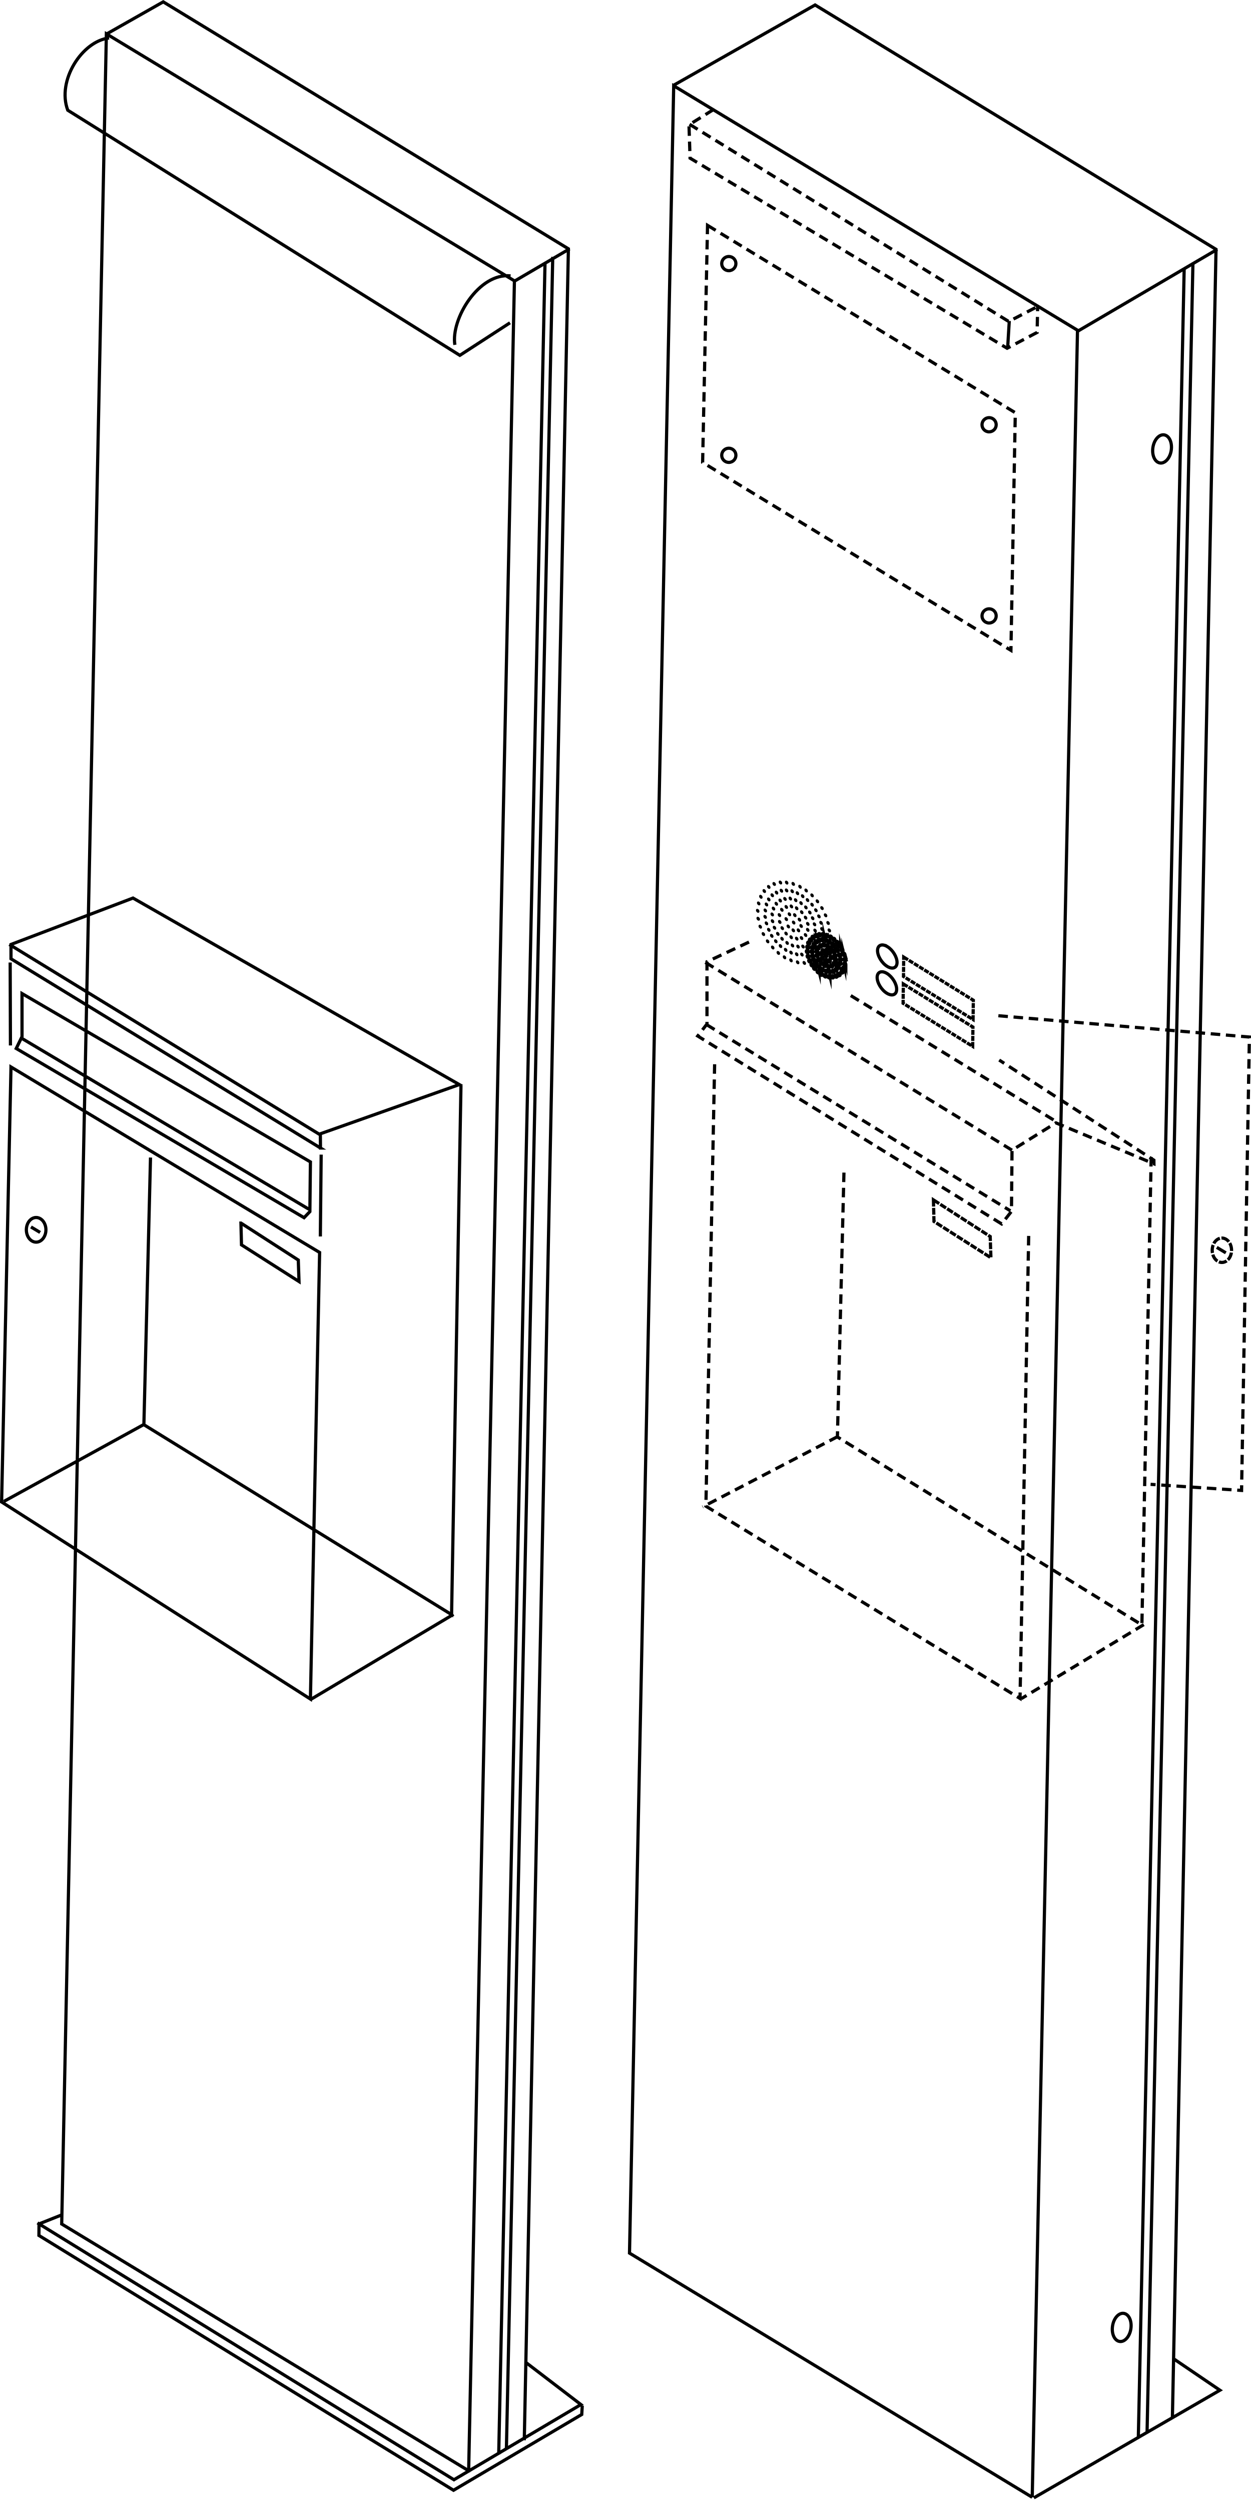 <svg xmlns="http://www.w3.org/2000/svg" width="391.356" height="782.118" viewBox="0 0 391.356 782.118"><pattern x="95.862" y="689.726" width="69" height="69" patternUnits="userSpaceOnUse" viewBox="2.125 -70.896 69 69" overflow="visible"><path d="M71.125-1.896h-69v-69h69z" fill="none"/><path fill="#F7C158" d="M71.125-1.896h-69v-69h69z"/><path d="M61.772-71.653c.018.072.007.127-.026.19l-.165.128c-.05.063-.099.276-.079.362-.169.058-.01.227-.015.35l-.045.161c-.01.119.017.266.068.37.097.198.268.413.435.544.19.148.365.572.608.631.177.042.384-.104.543-.143.18-.043.397.01.571-.053.222-.079.127-.337.288-.45.104-.074.287-.01.406-.051.2-.069.339-.263.376-.46l.039-.221c.039-.103.111-.16.09-.293l-.064-.187v-.337c-.003-.2.017-.379-.078-.55-.38-.688-1.236-.929-1.975-.789-.18.034-.287.126-.442.207-.17.088-.139.166-.318.224-.081.026-.216.124-.215.224l.012.169-.03-.025m-7.651-.001c.018.072.007.127-.026.19l-.165.128c-.05.063-.099.276-.079.362-.169.058-.01.227-.015.35l-.045.161c-.01.119.017.266.068.37.097.198.268.413.435.544.19.148.365.572.608.631.177.042.384-.104.543-.143.18-.043.397.01.571-.053.222-.079.127-.337.288-.45.104-.074.287-.01.406-.051.2-.069.339-.263.376-.46l.039-.221c.039-.103.111-.16.09-.293l-.064-.187v-.337c-.003-.2.017-.379-.078-.55-.38-.688-1.236-.929-1.975-.789-.18.034-.287.126-.442.207-.17.088-.139.166-.318.224-.081.026-.216.124-.215.224l.012.169-.03-.025m-7.65-.001c.018.072.007.127-.026.19l-.165.128c-.05.063-.099.276-.079.362-.169.058-.01.227-.015.35l-.045.161c-.01.119.017.266.068.37.097.198.268.413.435.544.19.148.365.572.608.631.177.042.384-.104.543-.143.18-.043.397.01.571-.053.222-.079.127-.337.288-.45.104-.074.287-.01.406-.051.2-.069.339-.263.376-.46l.039-.221c.039-.103.111-.16.09-.293l-.064-.187v-.337c-.003-.2.017-.379-.078-.55-.38-.688-1.236-.929-1.975-.789-.18.034-.287.126-.442.207-.17.088-.139.166-.318.224-.081.026-.216.124-.215.224l.012.169-.03-.025m-7.651-.001c.018.072.007.127-.026.19l-.165.128c-.05.063-.099.276-.079.362-.169.058-.01.227-.015.35l-.045.161c-.01.119.017.266.068.37.097.198.268.413.435.544.19.148.365.572.608.631.177.042.384-.104.543-.143.18-.043.397.01.571-.053.222-.079.127-.337.288-.45.104-.074.287-.01.406-.051.2-.069.339-.263.376-.46l.039-.221c.039-.103.111-.16.09-.293l-.064-.187v-.337c-.003-.2.017-.379-.078-.55-.38-.688-1.236-.929-1.975-.789-.18.034-.287.126-.442.207-.17.088-.139.166-.318.224-.081.026-.216.124-.215.224l.012.169-.03-.025m-7.651-.001c.018.072.007.127-.026.19l-.165.128c-.05.063-.099.276-.079.362-.169.058-.01.227-.015.35l-.045.161c-.01.119.017.266.068.37.097.198.268.413.435.544.19.148.365.572.608.631.177.042.384-.104.543-.143.18-.043.397.01.571-.053.222-.079.127-.337.288-.45.104-.074.287-.01.406-.051.2-.069.339-.263.376-.46l.039-.221c.039-.103.111-.16.09-.293l-.064-.187v-.337c-.003-.2.017-.379-.078-.55-.38-.688-1.236-.929-1.975-.789-.18.034-.287.126-.442.207-.17.088-.139.166-.318.224-.081.026-.216.124-.215.224l.012.169-.03-.025m-7.65-.001c.018.072.007.127-.026.19l-.165.128c-.05.063-.099.276-.079.362-.169.058-.01.227-.015.35l-.045.161c-.01.119.017.266.068.37.097.198.268.413.435.544.19.148.365.572.608.631.177.042.384-.104.543-.143.18-.043.397.01.571-.053.222-.079.127-.337.288-.45.104-.074.287-.01.406-.051.2-.069.339-.263.376-.46l.039-.221c.039-.103.111-.16.09-.293l-.064-.187v-.337c-.003-.2.017-.379-.078-.55-.38-.688-1.236-.929-1.975-.789-.18.034-.287.126-.442.207-.17.088-.139.166-.318.224-.081.026-.216.124-.215.224l.012.169-.03-.025m-7.651-.001c.018.072.007.127-.026.19l-.165.128c-.05.063-.099.276-.079.362-.169.058-.01.227-.015.35l-.045.161c-.01.119.017.266.068.37.097.198.268.413.435.544.19.148.365.572.608.631.177.042.384-.104.543-.143.18-.043.397.01.571-.053.222-.079.127-.337.288-.45.104-.074.287-.01.406-.051.2-.069.339-.263.376-.46l.039-.221c.039-.103.111-.16.09-.293l-.064-.187v-.337c-.003-.2.017-.379-.078-.55-.38-.688-1.236-.929-1.975-.789-.18.034-.287.126-.442.207-.17.088-.139.166-.318.224-.081.026-.216.124-.215.224l.012.169-.03-.025m-7.651-.001c.018.072.007.127-.026.19l-.165.128c-.05.063-.099.276-.079.362-.169.058-.01.227-.015.35l-.045.161c-.01.119.017.266.068.37.097.198.268.413.435.544.19.148.365.572.608.631.177.042.384-.104.543-.143.18-.043.397.01.571-.053.222-.079.127-.337.288-.45.104-.074.287-.01.406-.051.2-.069.339-.263.376-.46l.039-.221c.039-.103.111-.16.09-.293l-.064-.187v-.337c-.003-.2.017-.379-.078-.55-.38-.688-1.236-.929-1.975-.789-.18.034-.287.126-.442.207-.17.088-.139.166-.318.224-.081.026-.216.124-.215.224l.012.169-.03-.025m-7.65-.001c.018.072.008.127-.026.19l-.165.128c-.051.063-.099.276-.079.362-.169.058-.01.227-.015.35l-.045.161c-.01.119.017.266.068.37.097.198.268.413.435.544.19.148.365.572.608.631.177.042.384-.104.543-.143.18-.043.397.01.571-.053.222-.079.127-.337.288-.45.104-.074.287-.01.406-.051.2-.07.339-.263.376-.46l.039-.221c.038-.103.111-.16.09-.293l-.064-.187v-.337c-.003-.2.017-.379-.078-.55-.38-.688-1.236-.929-1.975-.789-.18.034-.287.126-.442.207-.17.088-.139.166-.318.224-.081.026-.215.124-.215.224l.012.169-.03-.025m69.016-.001c.018.072.008.127-.026.19l-.165.128c-.051.063-.099.276-.079.362-.169.058-.01.227-.015.35l-.045.161c-.01.119.017.266.068.37.097.198.268.413.435.544.19.148.365.572.608.631.177.042.384-.104.543-.143.18-.043.397.01.571-.053.222-.079.127-.337.288-.45.104-.074.287-.01.406-.051.2-.07.339-.263.376-.46l.039-.221c.038-.103.111-.16.09-.293l-.064-.187v-.337c-.003-.2.017-.379-.078-.55-.38-.688-1.236-.929-1.975-.789-.18.034-.287.126-.442.207-.17.088-.139.166-.318.224-.081.026-.215.124-.215.224l.012.169-.03-.025m-68.928-.001c.018.072.008.127-.026.19l-.165.128c-.051.063-.099.276-.079.362-.169.058-.01.227-.015.35l-.045.161c-.01.119.017.266.068.37.097.198.268.413.435.544.19.148.365.572.608.631.177.042.384-.104.543-.143.18-.043.397.01.571-.053.222-.079.127-.337.288-.45.104-.074.287-.01.406-.051.2-.07.339-.263.376-.46l.039-.221c.038-.103.111-.16.09-.293l-.064-.187v-.337c-.003-.2.017-.379-.078-.55-.38-.688-1.236-.929-1.975-.789-.18.034-.287.126-.442.207-.17.088-.139.166-.318.224-.081.026-.215.124-.215.224l.013.17-.03-.025m68.959 7.65c.018.072.007.127-.026.19l-.165.128c-.05.063-.099.276-.079.362-.169.058-.01.227-.015.35l-.045.161c-.01.119.017.266.068.37.097.198.268.413.435.544.19.148.365.572.608.631.177.042.384-.104.543-.143.18-.043.397.01.571-.053.222-.079.127-.337.288-.45.104-.074.287-.01.406-.051.2-.069.339-.263.376-.46l.039-.221c.039-.103.111-.16.09-.293l-.064-.187v-.337c-.003-.2.017-.379-.078-.55-.38-.688-1.236-.929-1.975-.789-.18.034-.287.126-.442.207-.17.088-.139.166-.318.224-.081.026-.216.124-.215.224l.012.169-.03-.025m-7.645-.001c.018.072.007.127-.026.19l-.165.128c-.05.063-.099.276-.079.362-.169.058-.009.227-.015.35l-.045.161c-.01.119.017.266.068.37.097.198.268.413.435.544.19.148.365.572.608.631.177.042.384-.104.543-.143.18-.043.397.01.571-.053.222-.079.127-.337.288-.45.104-.074.287-.01.406-.051.2-.069.339-.263.376-.46l.039-.221c.039-.103.111-.16.09-.293l-.064-.187v-.337c-.003-.2.017-.379-.078-.55-.38-.688-1.236-.929-1.975-.789-.18.034-.287.126-.442.207-.17.088-.139.166-.318.224-.081.026-.216.124-.215.224l.012.169-.03-.025m-7.644-.001c.018.072.007.127-.026.19l-.165.128c-.05.063-.099.276-.079.362-.169.058-.009.227-.015.35l-.045.161c-.01.119.017.266.068.37.097.198.268.413.435.544.19.148.365.572.608.631.177.042.384-.104.543-.143.18-.043.397.01.571-.053.222-.079.127-.337.288-.45.104-.074.287-.01.406-.051.2-.069.339-.263.376-.46l.039-.221c.039-.103.111-.16.09-.293l-.064-.187v-.337c-.003-.2.017-.379-.078-.55-.38-.688-1.236-.929-1.975-.789-.18.034-.287.126-.442.207-.17.088-.139.166-.318.224-.081.026-.216.124-.215.224l.012.169-.03-.025m-7.644-.001c.018.072.007.127-.026.19l-.165.128c-.05.063-.099.276-.079.362-.169.058-.009.227-.015.35l-.045.161c-.01.119.017.266.068.37.097.198.268.413.435.544.19.148.365.572.608.631.177.042.384-.104.543-.143.18-.043.397.01.571-.053.222-.079.127-.337.288-.45.104-.074.287-.01.406-.051.2-.069.339-.263.376-.46l.039-.221c.039-.103.111-.16.09-.293l-.064-.187v-.337c-.003-.2.017-.379-.078-.55-.38-.688-1.236-.929-1.975-.789-.18.034-.287.126-.442.207-.17.088-.139.166-.318.224-.081.026-.216.124-.215.224l.012.169-.03-.025m-7.645-.001c.018.072.007.127-.026.19l-.165.128c-.05.063-.099.276-.079.362-.169.058-.009.227-.015.35l-.045.161c-.01.119.017.266.068.37.097.198.268.413.435.544.19.148.365.572.608.631.177.042.384-.104.543-.143.18-.043.397.01.571-.053.222-.079.127-.337.288-.45.104-.074.287-.01.406-.051.2-.069.339-.263.376-.46l.039-.221c.039-.103.111-.16.09-.293l-.064-.187v-.337c-.003-.2.017-.379-.078-.55-.38-.688-1.236-.929-1.975-.789-.18.034-.287.126-.442.207-.17.088-.139.166-.318.224-.081.026-.216.124-.215.224l.012.169-.03-.025m-7.644-.001c.018.072.007.127-.026.19l-.165.128c-.05.063-.099.276-.079.362-.169.058-.009.227-.015.35l-.045.161c-.01.119.017.266.068.37.097.198.268.413.435.544.19.148.365.572.608.631.177.042.384-.104.543-.143.18-.043.397.01.571-.053.222-.079.127-.337.288-.45.104-.074.287-.01.406-.051.2-.069.339-.263.376-.46l.039-.221c.039-.103.111-.16.09-.293l-.064-.187v-.337c-.003-.2.017-.379-.078-.55-.38-.688-1.236-.929-1.975-.789-.18.034-.287.126-.442.207-.17.088-.139.166-.318.224-.081.026-.216.124-.215.224l.012.169-.03-.025m-7.644-.001c.018.072.007.127-.026.19l-.165.128c-.05.063-.099.276-.079.362-.169.058-.009.227-.015.35l-.045.161c-.01.119.017.266.068.37.097.198.268.413.435.544.19.148.365.572.608.631.177.042.384-.104.543-.143.18-.043.397.01.571-.053.222-.079.127-.337.288-.45.104-.074.287-.01.406-.051.2-.069.339-.263.376-.46l.039-.221c.039-.103.111-.16.09-.293l-.064-.187v-.337c-.003-.2.017-.379-.078-.55-.38-.688-1.236-.929-1.975-.789-.18.034-.287.126-.442.207-.17.088-.139.166-.318.224-.081.026-.216.124-.215.224l.012.169-.03-.025m-7.645-.001c.018.072.007.127-.026.19l-.165.128c-.05.063-.099.276-.079.362-.169.058-.009.227-.015.35l-.045.161c-.01.119.017.266.068.37.097.198.268.413.435.544.19.148.365.572.608.631.177.042.384-.104.543-.143.18-.043.397.01.571-.053.222-.079.127-.337.288-.45.104-.074.287-.01.406-.051.2-.069.339-.263.376-.46l.039-.221c.039-.103.111-.16.09-.293l-.064-.187v-.337c-.003-.2.017-.379-.078-.55-.38-.688-1.236-.929-1.975-.789-.18.034-.287.126-.442.207-.17.088-.139.166-.318.224-.081.026-.216.124-.215.224l.012.169-.03-.025m-7.644-.001c.018.072.007.127-.026.19l-.165.128c-.05.063-.099.276-.079.362-.169.058-.009.227-.015.35l-.045.161c-.01.119.017.266.068.37.097.198.268.413.435.544.19.148.365.572.608.631.177.042.384-.104.543-.143.18-.043.397.01.571-.053.222-.079.127-.337.288-.45.104-.074.287-.01.406-.051.2-.069.339-.263.376-.46l.039-.221c.039-.103.111-.16.09-.293l-.064-.187v-.337c-.003-.2.017-.379-.078-.55-.38-.688-1.236-.929-1.975-.789-.18.034-.287.126-.442.207-.17.088-.139.166-.318.224-.081.026-.216.124-.215.224l.012.169-.03-.025m-7.645-.001c.018.072.007.127-.026.19l-.165.128c-.05.063-.099.276-.079.362-.169.058-.01.227-.015.35l-.045.161c-.01.119.017.266.068.37.097.198.268.413.435.544.19.148.365.572.608.631.177.042.384-.104.543-.143.181-.042.398.011.572-.052.222-.079.127-.337.288-.45.104-.074.287-.01.406-.051.2-.069.339-.263.376-.46l.039-.221c.039-.103.111-.16.09-.293l-.064-.187v-.337c-.003-.2.017-.379-.078-.55-.38-.688-1.236-.929-1.975-.789-.18.034-.287.126-.442.207-.17.088-.139.166-.318.224-.081.026-.216.124-.215.224l.012.169-.03-.025m68.959 7.651c.018.072.007.127-.026.19l-.165.128c-.05.063-.099.276-.079.362-.169.058-.01.227-.015.35l-.045.161c-.01.119.017.266.068.37.097.198.268.413.435.544.19.148.365.572.608.631.177.042.384-.104.543-.143.18-.043.397.01.571-.053.222-.079.127-.337.288-.45.104-.074.287-.01.406-.051.2-.069.339-.263.376-.46l.039-.221c.039-.103.111-.16.09-.293l-.064-.187v-.337c-.003-.2.017-.379-.078-.55-.38-.688-1.236-.929-1.975-.789-.18.034-.287.126-.442.207-.17.088-.139.166-.318.224-.081.026-.216.124-.215.224l.012.169-.03-.025m-7.645-.001c.018.072.007.127-.026.19l-.165.128c-.05.063-.099.276-.079.362-.169.058-.009.227-.015.35l-.045.161c-.01.119.017.266.068.37.097.198.268.413.435.544.19.148.365.572.608.631.177.042.384-.104.543-.143.18-.043.397.01.571-.053.222-.079.127-.337.288-.45.104-.074.287-.01.406-.051.2-.069.339-.263.376-.46l.039-.221c.039-.103.111-.16.09-.293l-.064-.187v-.337c-.003-.2.017-.379-.078-.55-.38-.688-1.236-.929-1.975-.789-.18.034-.287.126-.442.207-.17.088-.139.166-.318.224-.081.026-.216.124-.215.224l.012.169-.03-.025m-7.644-.001c.018.072.007.127-.026.19l-.165.128c-.05.063-.099.276-.079.362-.169.058-.009.227-.015.35l-.045.161c-.01.119.017.266.068.37.097.198.268.413.435.544.19.148.365.572.608.631.177.042.384-.104.543-.143.18-.043.397.01.571-.053.222-.079.127-.337.288-.45.104-.074.287-.01.406-.051.2-.069.339-.263.376-.46l.039-.221c.039-.103.111-.16.09-.293l-.064-.187v-.337c-.003-.2.017-.379-.078-.55-.38-.688-1.236-.929-1.975-.789-.18.034-.287.126-.442.207-.17.088-.139.166-.318.224-.081.026-.216.124-.215.224l.012.169-.03-.025m-7.644-.001c.018.072.007.127-.026.19l-.165.128c-.05.063-.099.276-.079.362-.169.058-.009.227-.015.35l-.045.161c-.01.119.017.266.068.37.097.198.268.413.435.544.19.148.365.572.608.631.177.042.384-.104.543-.143.18-.043.397.01.571-.053.222-.079.127-.337.288-.45.104-.074.287-.01.406-.051.2-.069.339-.263.376-.46l.039-.221c.039-.103.111-.16.09-.293l-.064-.187v-.337c-.003-.2.017-.379-.078-.55-.38-.688-1.236-.929-1.975-.789-.18.034-.287.126-.442.207-.17.088-.139.166-.318.224-.081.026-.216.124-.215.224l.012.169-.03-.025m-7.645-.001c.018.072.007.127-.026.19l-.165.128c-.05.063-.099.276-.079.362-.169.058-.009.227-.015.35l-.045.161c-.01.119.017.266.068.37.097.198.268.413.435.544.19.148.365.572.608.631.177.042.384-.104.543-.143.18-.043.397.01.571-.053.222-.079.127-.337.288-.45.104-.074.287-.01.406-.051.2-.069.339-.263.376-.46l.039-.221c.039-.103.111-.16.09-.293l-.064-.187v-.337c-.003-.2.017-.379-.078-.55-.38-.688-1.236-.929-1.975-.789-.18.034-.287.126-.442.207-.17.088-.139.166-.318.224-.081.026-.216.124-.215.224l.012.169-.03-.025m-7.644-.001c.018.072.007.127-.026.19l-.165.128c-.05.063-.099.276-.079.362-.169.058-.009.227-.015.35l-.045.161c-.01.119.017.266.068.37.097.198.268.413.435.544.19.148.365.572.608.631.177.042.384-.104.543-.143.18-.043.397.01.571-.053.222-.079.127-.337.288-.45.104-.074.287-.01.406-.051.2-.069.339-.263.376-.46l.039-.221c.039-.103.111-.16.09-.293l-.064-.187v-.337c-.003-.2.017-.379-.078-.55-.38-.688-1.236-.929-1.975-.789-.18.034-.287.126-.442.207-.17.088-.139.166-.318.224-.081.026-.216.124-.215.224l.012.169-.03-.025m-7.644-.001c.018.072.007.127-.026.19l-.165.128c-.05.063-.099.276-.079.362-.169.058-.009.227-.015.35l-.045.161c-.01.119.017.266.068.37.097.198.268.413.435.544.19.148.365.572.608.631.177.042.384-.104.543-.143.18-.043.397.01.571-.053.222-.079.127-.337.288-.45.104-.074.287-.01.406-.051.2-.069.339-.263.376-.46l.039-.221c.039-.103.111-.16.09-.293l-.064-.187v-.337c-.003-.2.017-.379-.078-.55-.38-.688-1.236-.929-1.975-.789-.18.034-.287.126-.442.207-.17.088-.139.166-.318.224-.081.026-.216.124-.215.224l.012.169-.03-.025m-7.645-.001c.018.072.007.127-.026.19l-.165.128c-.05.063-.099.276-.079.362-.169.058-.009.227-.015.35l-.045.161c-.01.119.017.266.068.37.097.198.268.413.435.544.19.148.365.572.608.631.177.042.384-.104.543-.143.18-.043.397.01.571-.053.222-.079.127-.337.288-.45.104-.074.287-.01.406-.051.2-.069.339-.263.376-.46l.039-.221c.039-.103.111-.16.09-.293l-.064-.187v-.337c-.003-.2.017-.379-.078-.55-.38-.688-1.236-.929-1.975-.789-.18.034-.287.126-.442.207-.17.088-.139.166-.318.224-.081.026-.216.124-.215.224l.012.169-.03-.025m-7.644-.001c.018.072.007.127-.026.19l-.165.128c-.05.063-.099.276-.079.362-.169.058-.009.227-.015.35l-.045.161c-.01.119.017.266.068.37.097.198.268.413.435.544.19.148.365.572.608.631.177.042.384-.104.543-.143.18-.043.397.01.571-.053.222-.079.127-.337.288-.45.104-.074.287-.01.406-.051.2-.069.339-.263.376-.46l.039-.221c.039-.103.111-.16.09-.293l-.064-.187v-.337c-.003-.2.017-.379-.078-.55-.38-.688-1.236-.929-1.975-.789-.18.034-.287.126-.442.207-.17.088-.139.166-.318.224-.081.026-.216.124-.215.224l.012.169-.03-.025m-7.645-.001c.018.072.007.127-.026.19l-.165.128c-.05.063-.099.276-.079.362-.169.058-.01.227-.015.35l-.045.161c-.01.119.017.266.068.37.097.198.268.413.435.544.19.148.365.572.608.631.177.042.384-.104.543-.143.18-.043.397.01.571-.053.222-.079.127-.337.288-.45.104-.074.287-.01.406-.051.2-.069.339-.263.376-.46l.039-.221c.039-.103.111-.16.09-.293l-.064-.187v-.337c-.003-.2.017-.379-.078-.55-.38-.688-1.236-.929-1.975-.789-.18.034-.287.126-.442.207-.17.088-.139.166-.318.224-.081.026-.216.124-.215.224l.013.171-.03-.025m68.959 7.65c.018.072.007.127-.026.19l-.165.128c-.05.063-.099.276-.079.362-.169.058-.01.227-.015.35l-.045.161c-.01.119.017.266.068.37.097.198.268.413.435.544.19.148.365.572.608.631.177.042.384-.104.543-.143.18-.043.397.01.571-.053.222-.079.127-.337.288-.45.104-.074.287-.01.406-.051.2-.069.339-.263.376-.46l.039-.221c.039-.103.111-.16.09-.293l-.064-.187v-.337c-.003-.2.017-.379-.078-.55-.38-.688-1.236-.929-1.975-.789-.18.034-.287.126-.442.207-.17.088-.139.166-.318.224-.081.026-.216.124-.215.224l.012.169-.03-.025m-7.645-.001c.018.072.007.127-.026.19l-.165.128c-.05.063-.099.276-.079.362-.169.058-.009.227-.015.35l-.045.161c-.01.119.017.266.068.37.097.198.268.413.435.544.19.148.365.572.608.631.177.042.384-.104.543-.143.18-.043.397.01.571-.053.222-.079.127-.337.288-.45.104-.074.287-.01.406-.051.2-.069.339-.263.376-.46l.039-.221c.039-.103.111-.16.09-.293l-.064-.187v-.337c-.003-.2.017-.379-.078-.55-.38-.688-1.236-.929-1.975-.789-.18.034-.287.126-.442.207-.17.088-.139.166-.318.224-.081.026-.216.124-.215.224l.012.169-.03-.025m-7.644-.001c.018.072.007.127-.026.19l-.165.128c-.05.063-.099.276-.079.362-.169.058-.009.227-.015.35l-.045.161c-.01.119.017.266.068.37.097.198.268.413.435.544.19.148.365.572.608.631.177.042.384-.104.543-.143.18-.043.397.01.571-.053.222-.079.127-.337.288-.45.104-.074.287-.01.406-.051.2-.069.339-.263.376-.46l.039-.221c.039-.103.111-.16.09-.293l-.064-.187v-.337c-.003-.2.017-.379-.078-.55-.38-.688-1.236-.929-1.975-.789-.18.034-.287.126-.442.207-.17.088-.139.166-.318.224-.081.026-.216.124-.215.224l.012.169-.03-.025m-7.644-.001c.018.072.007.127-.026.19l-.165.128c-.05.063-.099.276-.079.362-.169.058-.009.227-.015.35l-.045.161c-.01.119.017.266.068.37.097.198.268.413.435.544.19.148.365.572.608.631.177.042.384-.104.543-.143.18-.043.397.01.571-.053.222-.079.127-.337.288-.45.104-.074.287-.01.406-.051.2-.069.339-.263.376-.46l.039-.221c.039-.103.111-.16.09-.293l-.064-.187v-.337c-.003-.2.017-.379-.078-.55-.38-.688-1.236-.929-1.975-.789-.18.034-.287.126-.442.207-.17.088-.139.166-.318.224-.081.026-.216.124-.215.224l.012.169-.03-.025m-7.645-.001c.018.072.007.127-.026.19l-.165.128c-.05.063-.099.276-.079.362-.169.058-.009.227-.015.35l-.045.161c-.01.119.017.266.068.37.097.198.268.413.435.544.19.148.365.572.608.631.177.042.384-.104.543-.143.18-.043.397.01.571-.053.222-.079.127-.337.288-.45.104-.074.287-.01.406-.051.2-.069.339-.263.376-.46l.039-.221c.039-.103.111-.16.09-.293l-.064-.187v-.337c-.003-.2.017-.379-.078-.55-.38-.688-1.236-.929-1.975-.789-.18.034-.287.126-.442.207-.17.088-.139.166-.318.224-.081.026-.216.124-.215.224l.012.169-.03-.025m-7.644-.001c.018.072.007.127-.026.19l-.165.128c-.05.063-.099.276-.079.362-.169.058-.009.227-.015.35l-.045.161c-.01.119.017.266.068.37.097.198.268.413.435.544.19.148.365.572.608.631.177.042.384-.104.543-.143.18-.043.397.01.571-.053.222-.079.127-.337.288-.45.104-.074.287-.01.406-.051.2-.069.339-.263.376-.46l.039-.221c.039-.103.111-.16.09-.293l-.064-.187v-.337c-.003-.2.017-.379-.078-.55-.38-.688-1.236-.929-1.975-.789-.18.034-.287.126-.442.207-.17.088-.139.166-.318.224-.081.026-.216.124-.215.224l.012.169-.03-.025m-7.644-.001c.018.072.007.127-.026.19l-.165.128c-.05.063-.099.276-.079.362-.169.058-.009.227-.015.35l-.045.161c-.01.119.017.266.068.37.097.198.268.413.435.544.19.148.365.572.608.631.177.042.384-.104.543-.143.18-.043.397.01.571-.053.222-.079.127-.337.288-.45.104-.074.287-.01.406-.051.2-.069.339-.263.376-.46l.039-.221c.039-.103.111-.16.09-.293l-.064-.187v-.337c-.003-.2.017-.379-.078-.55-.38-.688-1.236-.929-1.975-.789-.18.034-.287.126-.442.207-.17.088-.139.166-.318.224-.081.026-.216.124-.215.224l.012.169-.03-.025m-7.645-.001c.018.072.007.127-.026.19l-.165.128c-.05.063-.099.276-.079.362-.169.058-.009.227-.015.35l-.045.161c-.01.119.017.266.068.37.097.198.268.413.435.544.19.148.365.572.608.631.177.042.384-.104.543-.143.18-.043.397.01.571-.053.222-.079.127-.337.288-.45.104-.074.287-.01.406-.051.2-.069.339-.263.376-.46l.039-.221c.039-.103.111-.16.09-.293l-.064-.187v-.337c-.003-.2.017-.379-.078-.55-.38-.688-1.236-.929-1.975-.789-.18.034-.287.126-.442.207-.17.088-.139.166-.318.224-.081.026-.216.124-.215.224l.012.169-.03-.025m-7.644-.001c.018.072.007.127-.026.19l-.165.128c-.05.063-.099.276-.079.362-.169.058-.009.227-.015.35l-.045.161c-.01.119.017.266.068.37.097.198.268.413.435.544.19.148.365.572.608.631.177.042.384-.104.543-.143.18-.043.397.01.571-.053.222-.079.127-.337.288-.45.104-.074.287-.01.406-.051.2-.069.339-.263.376-.46l.039-.221c.039-.103.111-.16.09-.293l-.064-.187v-.337c-.003-.2.017-.379-.078-.55-.38-.688-1.236-.929-1.975-.789-.18.034-.287.126-.442.207-.17.088-.139.166-.318.224-.081.026-.216.124-.215.224l.012.169-.03-.025m-7.645-.001c.018.072.007.127-.026.19l-.165.128c-.05.063-.099.276-.079.362-.169.058-.01.227-.015.35l-.045.161c-.01.119.017.266.068.37.097.198.268.413.435.544.19.148.365.572.608.631.177.042.384-.104.543-.143.18-.043.397.01.571-.053.222-.079.127-.337.288-.45.104-.074.287-.01.406-.051.2-.069.339-.263.376-.46l.039-.221c.039-.103.111-.16.09-.293l-.064-.187v-.337c-.003-.2.017-.379-.078-.55-.38-.688-1.236-.929-1.975-.789-.18.034-.287.126-.442.207-.17.088-.139.166-.318.224-.081.026-.216.124-.215.224l.012.169-.03-.025m68.96 7.652c.018.072.007.127-.026.19l-.165.128c-.05.063-.099.276-.079.362-.169.058-.01.227-.015.35l-.045.161c-.01.119.017.266.068.37.097.198.268.413.435.544.19.148.365.572.608.631.177.042.384-.104.543-.143.18-.043.397.01.571-.053.222-.079.127-.337.288-.45.104-.074.287-.01.406-.051.2-.069.339-.263.376-.46l.039-.221c.039-.103.111-.16.09-.293l-.064-.187v-.337c-.003-.2.017-.379-.078-.55-.38-.688-1.236-.929-1.975-.789-.18.034-.287.126-.442.207-.17.088-.139.166-.318.224-.081.026-.216.124-.215.224l.012.169-.03-.025m-7.645-.001c.018.072.007.127-.026.19l-.165.128c-.05.063-.099.276-.079.362-.169.058-.009.227-.015.35l-.045.161c-.01.119.017.266.068.37.097.198.268.413.435.544.19.148.365.572.608.631.177.042.384-.104.543-.143.18-.043.397.01.571-.053.222-.079.127-.337.288-.45.104-.074.287-.01.406-.051.2-.069.339-.263.376-.46l.039-.221c.039-.103.111-.16.09-.293l-.064-.187v-.337c-.003-.2.017-.379-.078-.55-.38-.688-1.236-.929-1.975-.789-.18.034-.287.126-.442.207-.17.088-.139.166-.318.224-.081.026-.216.124-.215.224l.012.169-.03-.025m-7.644-.001c.018.072.007.127-.026.19l-.165.128c-.05.063-.099.276-.079.362-.169.058-.009.227-.015.35l-.045.161c-.01.119.017.266.068.37.097.198.268.413.435.544.19.148.365.572.608.631.177.042.384-.104.543-.143.18-.043.397.01.571-.053.222-.079.127-.337.288-.45.104-.074.287-.01.406-.051.2-.069.339-.263.376-.46l.039-.221c.039-.103.111-.16.09-.293l-.064-.187v-.337c-.003-.2.017-.379-.078-.55-.38-.688-1.236-.929-1.975-.789-.18.034-.287.126-.442.207-.17.088-.139.166-.318.224-.081.026-.216.124-.215.224l.012.169-.03-.025m-7.644-.001c.018.072.007.127-.026.19l-.165.128c-.05.063-.099.276-.079.362-.169.058-.009.227-.015.35l-.045.161c-.01.119.017.266.068.37.097.198.268.413.435.544.19.148.365.572.608.631.177.042.384-.104.543-.143.18-.043.397.01.571-.053.222-.079.127-.337.288-.45.104-.074.287-.01.406-.051.2-.069.339-.263.376-.46l.039-.221c.039-.103.111-.16.09-.293l-.064-.187v-.337c-.003-.2.017-.379-.078-.55-.38-.688-1.236-.929-1.975-.789-.18.034-.287.126-.442.207-.17.088-.139.166-.318.224-.081.026-.216.124-.215.224l.012.169-.03-.025m-7.645-.001c.018.072.007.127-.026.19l-.165.128c-.05.063-.099.276-.079.362-.169.058-.009.227-.015.35l-.045.161c-.01.119.017.266.068.37.097.198.268.413.435.544.19.148.365.572.608.631.177.042.384-.104.543-.143.18-.043.397.01.571-.053.222-.079.127-.337.288-.45.104-.074.287-.01.406-.051.2-.069.339-.263.376-.46l.039-.221c.039-.103.111-.16.09-.293l-.064-.187v-.337c-.003-.2.017-.379-.078-.55-.38-.688-1.236-.929-1.975-.789-.18.034-.287.126-.442.207-.17.088-.139.166-.318.224-.081.026-.216.124-.215.224l.012.169-.03-.025m-7.644-.001c.018.072.007.127-.026.19l-.165.128c-.05.063-.099.276-.079.362-.169.058-.009.227-.015.35l-.045.161c-.01.119.017.266.068.37.097.198.268.413.435.544.19.148.365.572.608.631.177.042.384-.104.543-.143.18-.043.397.01.571-.053.222-.079.127-.337.288-.45.104-.074.287-.01.406-.051.2-.069.339-.263.376-.46l.039-.221c.039-.103.111-.16.09-.293l-.064-.187v-.337c-.003-.2.017-.379-.078-.55-.38-.688-1.236-.929-1.975-.789-.18.034-.287.126-.442.207-.17.088-.139.166-.318.224-.081.026-.216.124-.215.224l.012.169-.03-.025m-7.644-.001c.018.072.007.127-.026.19l-.165.128c-.05.063-.099.276-.079.362-.169.058-.009.227-.015.35l-.045.161c-.01.119.017.266.068.37.097.198.268.413.435.544.19.148.365.572.608.631.177.042.384-.104.543-.143.18-.043.397.01.571-.053.222-.079.127-.337.288-.45.104-.074.287-.01.406-.051.2-.069.339-.263.376-.46l.039-.221c.039-.103.111-.16.09-.293l-.064-.187v-.337c-.003-.2.017-.379-.078-.55-.38-.688-1.236-.929-1.975-.789-.18.034-.287.126-.442.207-.17.088-.139.166-.318.224-.081.026-.216.124-.215.224l.012.169-.03-.025m-7.645-.001c.018.072.007.127-.026.19l-.165.128c-.05.063-.099.276-.079.362-.169.058-.009.227-.015.35l-.045.161c-.01.119.017.266.068.37.097.198.268.413.435.544.19.148.365.572.608.631.177.042.384-.104.543-.143.18-.043.397.01.571-.053.222-.079.127-.337.288-.45.104-.074.287-.01.406-.051.2-.069.339-.263.376-.46l.039-.221c.039-.103.111-.16.09-.293l-.064-.187v-.337c-.003-.2.017-.379-.078-.55-.38-.688-1.236-.929-1.975-.789-.18.034-.287.126-.442.207-.17.088-.139.166-.318.224-.081.026-.216.124-.215.224l.012.169-.03-.025m-7.644-.001c.018.072.007.127-.026.19l-.165.128c-.05.063-.099.276-.079.362-.169.058-.009.227-.015.35l-.045.161c-.01.119.017.266.068.37.097.198.268.413.435.544.19.148.365.572.608.631.177.042.384-.104.543-.143.18-.043.397.01.571-.053.222-.079.127-.337.288-.45.104-.074.287-.01.406-.051.2-.069.339-.263.376-.46l.039-.221c.039-.103.111-.16.09-.293l-.064-.187v-.337c-.003-.2.017-.379-.078-.55-.38-.688-1.236-.929-1.975-.789-.18.034-.287.126-.442.207-.17.088-.139.166-.318.224-.081.026-.216.124-.215.224l.012.169-.03-.024m-7.645-.002c.018.072.007.127-.026.19l-.165.128c-.05.063-.099.276-.079.362-.169.058-.01.227-.015.35l-.045.161c-.01.119.017.266.068.37.097.198.268.413.435.544.19.148.365.572.608.631.177.042.384-.104.543-.143.18-.043.397.01.571-.053.222-.079.127-.337.288-.45.104-.074.287-.01.406-.051.2-.069.339-.263.376-.46l.039-.221c.039-.103.111-.16.09-.293l-.064-.187v-.337c-.003-.2.017-.379-.078-.55-.38-.688-1.236-.929-1.975-.789-.18.034-.287.126-.442.207-.17.088-.139.166-.318.224-.081.026-.216.124-.215.224l.012.169-.03-.025m68.96 7.651c.018.072.007.127-.026.19l-.165.128c-.05.063-.099.276-.079.362-.169.058-.01.227-.015.35l-.045.161c-.01.119.017.266.068.37.097.198.268.413.435.544.19.148.365.572.608.631.177.042.384-.104.543-.143.18-.043.397.01.571-.053.222-.079.127-.337.288-.45.104-.074.287-.01.406-.051.2-.069.339-.263.376-.46l.039-.221c.039-.103.111-.16.09-.293l-.064-.187v-.337c-.003-.2.017-.379-.078-.55-.38-.688-1.236-.929-1.975-.789-.18.034-.287.126-.442.207-.17.088-.139.166-.318.224-.081.026-.216.124-.215.224l.012.169-.03-.025m-7.645-.001c.018.072.007.127-.026.19l-.165.128c-.05.063-.099.276-.079.362-.169.058-.009.227-.015.35l-.045.161c-.01.119.017.266.068.37.097.198.268.413.435.544.19.148.365.572.608.631.177.042.384-.104.543-.143.18-.043.397.01.571-.053.222-.079.127-.337.288-.45.104-.074.287-.01.406-.051.2-.069.339-.263.376-.46l.039-.221c.039-.103.111-.16.09-.293l-.064-.187v-.337c-.003-.2.017-.379-.078-.55-.38-.688-1.236-.929-1.975-.789-.18.034-.287.126-.442.207-.17.088-.139.166-.318.224-.081.026-.216.124-.215.224l.012.169-.03-.025m-7.644-.001c.018.072.007.127-.026.19l-.165.128c-.05.063-.099.276-.079.362-.169.058-.009.227-.015.35l-.045.161c-.01.119.017.266.068.37.097.198.268.413.435.544.19.148.365.572.608.631.177.042.384-.104.543-.143.18-.043.397.01.571-.053.222-.079.127-.337.288-.45.104-.074.287-.01.406-.051.2-.069.339-.263.376-.46l.039-.221c.039-.103.111-.16.09-.293l-.064-.187v-.337c-.003-.2.017-.379-.078-.55-.38-.688-1.236-.929-1.975-.789-.18.034-.287.126-.442.207-.17.088-.139.166-.318.224-.081.026-.216.124-.215.224l.012.169-.03-.025m-7.644-.001c.018.072.007.127-.026.19l-.165.128c-.05.063-.099.276-.079.362-.169.058-.009.227-.015.35l-.045.161c-.01.119.017.266.068.37.097.198.268.413.435.544.19.148.365.572.608.631.177.042.384-.104.543-.143.18-.043.397.01.571-.053.222-.079.127-.337.288-.45.104-.074.287-.01.406-.051.2-.069.339-.263.376-.46l.039-.221c.039-.103.111-.16.09-.293l-.064-.187v-.337c-.003-.2.017-.379-.078-.55-.38-.688-1.236-.929-1.975-.789-.18.034-.287.126-.442.207-.17.088-.139.166-.318.224-.081.026-.216.124-.215.224l.012.169-.03-.025m-7.645-.001c.018.072.007.127-.026.19l-.165.128c-.05.063-.099.276-.079.362-.169.058-.009.227-.015.35l-.045.161c-.01.119.017.266.068.37.097.198.268.413.435.544.19.148.365.572.608.631.177.042.384-.104.543-.143.18-.043.397.01.571-.053.222-.079.127-.337.288-.45.104-.074.287-.01.406-.051.2-.069.339-.263.376-.46l.039-.221c.039-.103.111-.16.09-.293l-.064-.187v-.337c-.003-.2.017-.379-.078-.55-.38-.688-1.236-.929-1.975-.789-.18.034-.287.126-.442.207-.17.088-.139.166-.318.224-.081.026-.216.124-.215.224l.012.169-.03-.025m-7.644-.001c.018.072.007.127-.026.19l-.165.128c-.05.063-.099.276-.079.362-.169.058-.009.227-.015.35l-.045.161c-.01.119.017.266.068.37.097.198.268.413.435.544.19.148.365.572.608.631.177.042.384-.104.543-.143.18-.043.397.01.571-.053.222-.079.127-.337.288-.45.104-.074.287-.01.406-.051.2-.069.339-.263.376-.46l.039-.221c.039-.103.111-.16.09-.293l-.064-.187v-.337c-.003-.2.017-.379-.078-.55-.38-.688-1.236-.929-1.975-.789-.18.034-.287.126-.442.207-.17.088-.139.166-.318.224-.081.026-.216.124-.215.224l.012.169-.03-.025m-7.644-.001c.018.072.007.127-.026.19l-.165.128c-.05.063-.099.276-.079.362-.169.058-.009.227-.015.35l-.045.161c-.01.119.017.266.068.37.097.198.268.413.435.544.19.148.365.572.608.631.177.042.384-.104.543-.143.18-.043.397.01.571-.053.222-.079.127-.337.288-.45.104-.074.287-.01.406-.051.2-.069.339-.263.376-.46l.039-.221c.039-.103.111-.16.09-.293l-.064-.187v-.337c-.003-.2.017-.379-.078-.55-.38-.688-1.236-.929-1.975-.789-.18.034-.287.126-.442.207-.17.088-.139.166-.318.224-.081.026-.216.124-.215.224l.012.169-.03-.025m-7.645-.001c.018.072.007.127-.026.19l-.165.128c-.05.063-.099.276-.079.362-.169.058-.009.227-.015.35l-.045.161c-.01.119.017.266.068.37.097.198.268.413.435.544.19.148.365.572.608.631.177.042.384-.104.543-.143.18-.043.397.01.571-.053.222-.079.127-.337.288-.45.104-.074.287-.01.406-.051.2-.069.339-.263.376-.46l.039-.221c.039-.103.111-.16.09-.293l-.064-.187v-.337c-.003-.2.017-.379-.078-.55-.38-.688-1.236-.929-1.975-.789-.18.034-.287.126-.442.207-.17.088-.139.166-.318.224-.081.026-.216.124-.215.224l.012.169-.03-.025m-7.644-.001c.018.072.007.127-.026.19l-.165.128c-.05.063-.099.276-.079.362-.169.058-.009.227-.015.35l-.045.161c-.01.119.017.266.068.37.097.198.268.413.435.544.19.148.365.572.608.631.177.042.384-.104.543-.143.18-.043.397.01.571-.053.222-.079.127-.337.288-.45.104-.074.287-.01.406-.051.2-.069.339-.263.376-.46l.039-.221c.039-.103.111-.16.09-.293l-.064-.187v-.337c-.003-.2.017-.379-.078-.55-.38-.688-1.236-.929-1.975-.789-.18.034-.287.126-.442.207-.17.088-.139.166-.318.224-.081.026-.216.124-.215.224l.012.169-.03-.025m-7.645-.001c.018.072.007.127-.026.19l-.165.128c-.05.063-.099.276-.079.362-.169.058-.01.227-.015.35l-.045.161c-.01.119.017.266.068.37.097.198.268.413.435.544.19.148.365.572.608.631.177.042.384-.104.543-.143.18-.043.397.01.571-.053.222-.079.127-.337.288-.45.104-.074.287-.01.406-.051.2-.069.339-.263.376-.46l.039-.221c.039-.103.111-.16.09-.293l-.064-.187v-.337c-.003-.2.017-.379-.078-.55-.38-.688-1.236-.929-1.975-.789-.18.034-.287.126-.442.207-.17.088-.139.166-.318.224-.081.026-.216.124-.215.224l.013.171-.03-.025m68.959 7.651c.018.072.007.127-.026.19l-.165.128c-.05.063-.099.276-.079.362-.169.058-.01.227-.015.35l-.045.161c-.01.119.017.266.068.37.097.198.268.413.435.544.19.148.365.572.608.631.177.042.384-.104.543-.143.18-.043.397.01.571-.053.222-.079.127-.337.288-.45.104-.074.287-.01.406-.051.2-.069.339-.263.376-.46l.039-.221c.039-.103.111-.16.09-.293l-.064-.187v-.337c-.003-.2.017-.379-.078-.55-.38-.688-1.236-.929-1.975-.789-.18.034-.287.126-.442.207-.17.088-.139.166-.318.224-.081.026-.216.124-.215.224l.012.169-.03-.025m-7.645-.001c.018.072.007.127-.026.19l-.165.128c-.05.063-.099.276-.079.362-.169.058-.009.227-.015.35l-.045.161c-.01.119.017.266.068.37.097.198.268.413.435.544.19.148.365.572.608.631.177.042.384-.104.543-.143.18-.043.397.01.571-.053.222-.079.127-.337.288-.45.104-.074.287-.01.406-.051.2-.069.339-.263.376-.46l.039-.221c.039-.103.111-.16.09-.293l-.064-.187v-.337c-.003-.2.017-.379-.078-.55-.38-.688-1.236-.929-1.975-.789-.18.034-.287.126-.442.207-.17.088-.139.166-.318.224-.081.026-.216.124-.215.224l.012.169-.03-.025m-7.644-.001c.018.072.007.127-.026.19l-.165.128c-.05.063-.099.276-.079.362-.169.058-.009.227-.015.35l-.045.161c-.01.119.017.266.068.37.097.198.268.413.435.544.19.148.365.572.608.631.177.042.384-.104.543-.143.18-.043.397.01.571-.053.222-.079.127-.337.288-.45.104-.074.287-.01.406-.051.2-.069.339-.263.376-.46l.039-.221c.039-.103.111-.16.09-.293l-.064-.187v-.337c-.003-.2.017-.379-.078-.55-.38-.688-1.236-.929-1.975-.789-.18.034-.287.126-.442.207-.17.088-.139.166-.318.224-.081.026-.216.124-.215.224l.012.169-.03-.025m-7.644-.001c.018.072.007.127-.026.19l-.165.128c-.05.063-.099.276-.079.362-.169.058-.009.227-.015.35l-.045.161c-.01.119.017.266.068.37.097.198.268.413.435.544.19.148.365.572.608.631.177.042.384-.104.543-.143.18-.043.397.01.571-.053.222-.079.127-.337.288-.45.104-.074.287-.01.406-.051.2-.069.339-.263.376-.46l.039-.221c.039-.103.111-.16.09-.293l-.064-.187v-.337c-.003-.2.017-.379-.078-.55-.38-.688-1.236-.929-1.975-.789-.18.034-.287.126-.442.207-.17.088-.139.166-.318.224-.081.026-.216.124-.215.224l.012.169-.03-.025m-7.645-.001c.018.072.007.127-.026.19l-.165.128c-.05.063-.099.276-.079.362-.169.058-.009.227-.015.35l-.045.161c-.01.119.017.266.068.37.097.198.268.413.435.544.19.148.365.572.608.631.177.042.384-.104.543-.143.18-.043.397.01.571-.053.222-.079.127-.337.288-.45.104-.074.287-.01.406-.051.2-.069.339-.263.376-.46l.039-.221c.039-.103.111-.16.09-.293l-.064-.187v-.337c-.003-.2.017-.379-.078-.55-.38-.688-1.236-.929-1.975-.789-.18.034-.287.126-.442.207-.17.088-.139.166-.318.224-.081.026-.216.124-.215.224l.012.169-.03-.025m-7.644-.001c.018.072.007.127-.026.19l-.165.128c-.05.063-.099.276-.079.362-.169.058-.009.227-.015.35l-.045.161c-.01.119.017.266.068.37.097.198.268.413.435.544.19.148.365.572.608.631.177.042.384-.104.543-.143.18-.043.397.01.571-.053.222-.079.127-.337.288-.45.104-.074.287-.01.406-.051.2-.069.339-.263.376-.46l.039-.221c.039-.103.111-.16.09-.293l-.064-.187v-.337c-.003-.2.017-.379-.078-.55-.38-.688-1.236-.929-1.975-.789-.18.034-.287.126-.442.207-.17.088-.139.166-.318.224-.081.026-.216.124-.215.224l.012.169-.03-.025m-7.644-.001c.018.072.007.127-.026.19l-.165.128c-.05.063-.099.276-.079.362-.169.058-.009.227-.015.35l-.045.161c-.01.119.017.266.068.37.097.198.268.413.435.544.19.148.365.572.608.631.177.042.384-.104.543-.143.18-.043.397.01.571-.053.222-.079.127-.337.288-.45.104-.074.287-.01.406-.051.2-.069.339-.263.376-.46l.039-.221c.039-.103.111-.16.09-.293l-.064-.187v-.337c-.003-.2.017-.379-.078-.55-.38-.688-1.236-.929-1.975-.789-.18.034-.287.126-.442.207-.17.088-.139.166-.318.224-.081.026-.216.124-.215.224l.012.169-.03-.025m-7.645-.001c.018.072.007.127-.026.19l-.165.128c-.05.063-.099.276-.079.362-.169.058-.009.227-.015.35l-.045.161c-.01.119.017.266.068.37.097.198.268.413.435.544.19.148.365.572.608.631.177.042.384-.104.543-.143.18-.043.397.01.571-.053.222-.079.127-.337.288-.45.104-.074.287-.01.406-.051.2-.069.339-.263.376-.46l.039-.221c.039-.103.111-.16.09-.293l-.064-.187v-.337c-.003-.2.017-.379-.078-.55-.38-.688-1.236-.929-1.975-.789-.18.034-.287.126-.442.207-.17.088-.139.166-.318.224-.081.026-.216.124-.215.224l.012.169-.03-.025m-7.644-.001c.018.072.007.127-.026.19l-.165.128c-.05.063-.099.276-.079.362-.169.058-.009.227-.015.35l-.045.161c-.01.119.017.266.068.37.097.198.268.413.435.544.19.148.365.572.608.631.177.042.384-.104.543-.143.18-.043.397.01.571-.053.222-.079.127-.337.288-.45.104-.074.287-.01.406-.051.2-.069.339-.263.376-.46l.039-.221c.039-.103.111-.16.09-.293l-.064-.187v-.337c-.003-.2.017-.379-.078-.55-.38-.688-1.236-.929-1.975-.789-.18.034-.287.126-.442.207-.17.088-.139.166-.318.224-.081.026-.216.124-.215.224l.012.169-.03-.025m-7.645-.001c.018.072.007.127-.026.19l-.165.128c-.05.063-.099.276-.079.362-.169.058-.01.227-.015.35l-.045.161c-.01.119.017.266.068.37.097.198.268.413.435.544.19.148.365.572.608.631.177.042.384-.104.543-.143.18-.043.397.01.571-.053.222-.079.127-.337.288-.45.104-.074.287-.01.406-.051.2-.069.339-.263.376-.46l.039-.221c.039-.103.111-.16.09-.293l-.064-.187v-.337c-.003-.2.017-.379-.078-.55-.38-.688-1.236-.929-1.975-.789-.18.034-.287.126-.442.207-.17.088-.139.166-.318.224-.081.026-.216.124-.215.224l.012.169-.03-.025m68.96 7.651c.018.072.007.127-.026.19l-.165.128c-.05.063-.099.276-.079.362-.169.058-.01.227-.015.35l-.045.161c-.01.119.017.266.068.37.097.198.268.413.435.544.19.148.365.572.608.631.177.042.384-.104.543-.143.18-.043.397.01.571-.053.222-.079.127-.337.288-.45.104-.074.287-.01.406-.051.2-.069.339-.263.376-.46l.039-.221c.039-.103.111-.16.09-.293l-.064-.187v-.337c-.003-.2.017-.379-.078-.55-.38-.688-1.236-.929-1.975-.789-.18.034-.287.126-.442.207-.17.088-.139.166-.318.224-.081.026-.216.124-.215.224l.012.169-.03-.025m-7.645-.001c.018.072.007.127-.026.19l-.165.128c-.05.063-.099.276-.079.362-.169.058-.009.227-.015.35l-.045.161c-.01.119.017.266.068.37.097.198.268.413.435.544.19.148.365.572.608.631.177.042.384-.104.543-.143.18-.043.397.01.571-.053.222-.079.127-.337.288-.45.104-.074.287-.01.406-.051.2-.069.339-.263.376-.46l.039-.221c.039-.103.111-.16.09-.293l-.064-.187v-.337c-.003-.2.017-.379-.078-.55-.38-.688-1.236-.929-1.975-.789-.18.034-.287.126-.442.207-.17.088-.139.166-.318.224-.081.026-.216.124-.215.224l.012.169-.03-.025m-7.644-.001c.018.072.007.127-.026.19l-.165.128c-.05.063-.099.276-.079.362-.169.058-.009.227-.015.35l-.045.161c-.01.119.017.266.068.37.097.198.268.413.435.544.19.148.365.572.608.631.177.042.384-.104.543-.143.18-.043.397.01.571-.053.222-.079.127-.337.288-.45.104-.074.287-.01.406-.051.2-.069.339-.263.376-.46l.039-.221c.039-.103.111-.16.09-.293l-.064-.187v-.337c-.003-.2.017-.379-.078-.55-.38-.688-1.236-.929-1.975-.789-.18.034-.287.126-.442.207-.17.088-.139.166-.318.224-.081.026-.216.124-.215.224l.012.169-.03-.025m-7.644-.001c.018.072.007.127-.026.19l-.165.128c-.05.063-.099.276-.079.362-.169.058-.009.227-.015.35l-.045.161c-.01.119.017.266.068.37.097.198.268.413.435.544.19.148.365.572.608.631.177.042.384-.104.543-.143.18-.043.397.01.571-.053.222-.079.127-.337.288-.45.104-.074.287-.01.406-.051.2-.069.339-.263.376-.46l.039-.221c.039-.103.111-.16.09-.293l-.064-.187v-.337c-.003-.2.017-.379-.078-.55-.38-.688-1.236-.929-1.975-.789-.18.034-.287.126-.442.207-.17.088-.139.166-.318.224-.081.026-.216.124-.215.224l.012.169-.03-.025m-7.645-.001c.018.072.007.127-.026.19l-.165.128c-.05.063-.099.276-.079.362-.169.058-.009.227-.015.35l-.045.161c-.01.119.017.266.068.37.097.198.268.413.435.544.19.148.365.572.608.631.177.042.384-.104.543-.143.18-.043.397.01.571-.053.222-.079.127-.337.288-.45.104-.074.287-.01.406-.051.2-.069.339-.263.376-.46l.039-.221c.039-.103.111-.16.09-.293l-.064-.187v-.337c-.003-.2.017-.379-.078-.55-.38-.688-1.236-.929-1.975-.789-.18.034-.287.126-.442.207-.17.088-.139.166-.318.224-.081.026-.216.124-.215.224l.012.169-.03-.025m-7.644-.001c.018.072.007.127-.026.19l-.165.128c-.05.063-.099.276-.079.362-.169.058-.009.227-.015.35l-.045.161c-.01.119.017.266.068.37.097.198.268.413.435.544.19.148.365.572.608.631.177.042.384-.104.543-.143.18-.043.397.01.571-.053.222-.079.127-.337.288-.45.104-.074.287-.01.406-.051.2-.069.339-.263.376-.46l.039-.221c.039-.103.111-.16.09-.293l-.064-.187v-.337c-.003-.2.017-.379-.078-.55-.38-.688-1.236-.929-1.975-.789-.18.034-.287.126-.442.207-.17.088-.139.166-.318.224-.081.026-.216.124-.215.224l.012.169-.03-.025m-7.644-.001c.018.072.007.127-.026.19l-.165.128c-.05.063-.099.276-.079.362-.169.058-.009.227-.015.35l-.045.161c-.01.119.017.266.068.37.097.198.268.413.435.544.19.148.365.572.608.631.177.042.384-.104.543-.143.18-.043.397.01.571-.053.222-.079.127-.337.288-.45.104-.074.287-.01.406-.051.2-.069.339-.263.376-.46l.039-.221c.039-.103.111-.16.09-.293l-.064-.187v-.337c-.003-.2.017-.379-.078-.55-.38-.688-1.236-.929-1.975-.789-.18.034-.287.126-.442.207-.17.088-.139.166-.318.224-.081.026-.216.124-.215.224l.012.169-.03-.025m-7.645-.001c.018.072.007.127-.026.19l-.165.128c-.05.063-.099.276-.079.362-.169.058-.009.227-.015.35l-.045.161c-.01.119.017.266.068.37.097.198.268.413.435.544.19.148.365.572.608.631.177.042.384-.104.543-.143.18-.043.397.01.571-.053.222-.079.127-.337.288-.45.104-.074.287-.01.406-.051.2-.069.339-.263.376-.46l.039-.221c.039-.103.111-.16.09-.293l-.064-.187v-.337c-.003-.2.017-.379-.078-.55-.38-.688-1.236-.929-1.975-.789-.18.034-.287.126-.442.207-.17.088-.139.166-.318.224-.081.026-.216.124-.215.224l.012.169-.03-.025m-7.644-.001c.018.072.007.127-.026.19l-.165.128c-.05.063-.099.276-.079.362-.169.058-.009.227-.015.35l-.045.161c-.01.119.017.266.068.37.097.198.268.413.435.544.19.148.365.572.608.631.177.042.384-.104.543-.143.18-.043.397.01.571-.053.222-.079.127-.337.288-.45.104-.074.287-.01.406-.051.2-.069.339-.263.376-.46l.039-.221c.039-.103.111-.16.09-.293l-.064-.187v-.337c-.003-.2.017-.379-.078-.55-.38-.688-1.236-.929-1.975-.789-.18.034-.287.126-.442.207-.17.088-.139.166-.318.224-.081.026-.216.124-.215.224l.012.169-.03-.025m-7.645-.001c.018.072.007.127-.026.19l-.165.128c-.05.063-.099.276-.079.362-.169.058-.01.227-.015.35l-.045.161c-.01.119.017.266.068.37.097.198.268.413.435.544.19.148.365.572.608.631.177.042.384-.104.543-.143.18-.043.397.01.571-.053.222-.079.127-.337.288-.45.104-.074.287-.01.406-.051.2-.069.339-.263.376-.46l.039-.221c.039-.103.111-.16.09-.293l-.064-.187v-.337c-.003-.2.017-.379-.078-.55-.38-.688-1.236-.929-1.975-.789-.18.034-.287.126-.442.207-.17.088-.139.166-.318.224-.081.026-.216.124-.215.224l.013.17-.03-.025m68.959 7.651c.018.072.007.127-.026.19l-.165.128c-.05.063-.099.276-.079.362-.169.059-.01.228-.015.351l-.045.161c-.01.119.017.266.068.37.097.198.268.413.435.544.19.148.365.572.608.631.177.042.384-.104.543-.143.18-.043.397.01.571-.053.222-.079.127-.337.288-.45.104-.074.287-.01.406-.051.2-.069.339-.263.376-.46l.039-.221c.039-.103.111-.16.09-.293l-.064-.187v-.337c-.003-.2.017-.379-.078-.55-.38-.688-1.236-.929-1.975-.789-.18.034-.287.126-.442.207-.17.088-.139.166-.318.224-.081.026-.216.124-.215.224l.012.169-.03-.025m-7.645-.002c.018.072.007.127-.026.19l-.165.128c-.05.063-.099.276-.079.362-.169.058-.009.227-.015.35l-.045.161c-.01.119.017.266.068.37.097.198.268.413.435.544.19.148.365.572.608.631.177.042.384-.104.543-.143.18-.043.397.01.571-.053.222-.079.127-.337.288-.45.104-.074.287-.01.406-.051.2-.069.339-.263.376-.46l.039-.221c.039-.103.111-.16.09-.293l-.064-.187v-.337c-.003-.2.017-.379-.078-.55-.38-.688-1.236-.929-1.975-.789-.18.034-.287.126-.442.207-.17.088-.139.166-.318.224-.081.026-.216.124-.215.224l.012.169-.03-.025m-7.644-.001c.018.072.007.127-.026.19l-.165.128c-.05.063-.099.276-.079.362-.169.058-.009.227-.015.35l-.045.161c-.01.119.017.266.068.37.097.198.268.413.435.544.19.148.365.572.608.631.177.042.384-.104.543-.143.18-.043.397.01.571-.053.222-.079.127-.337.288-.45.104-.074.287-.01.406-.051.2-.069.339-.263.376-.46l.039-.221c.039-.103.111-.16.09-.293l-.064-.187v-.337c-.003-.2.017-.379-.078-.55-.38-.688-1.236-.929-1.975-.789-.18.034-.287.126-.442.207-.17.088-.139.166-.318.224-.081.026-.216.124-.215.224l.012.169-.03-.025m-7.644-.001c.018.072.007.127-.026.19l-.165.128c-.05.063-.099.276-.079.362-.169.058-.009.227-.015.35l-.045.161c-.01.119.017.266.068.37.097.198.268.413.435.544.19.148.365.572.608.631.177.042.384-.104.543-.143.18-.043.397.01.571-.053.222-.079.127-.337.288-.45.104-.074.287-.01.406-.051.2-.069.339-.263.376-.46l.039-.221c.039-.103.111-.16.09-.293l-.064-.187v-.337c-.003-.2.017-.379-.078-.55-.38-.688-1.236-.929-1.975-.789-.18.034-.287.126-.442.207-.17.088-.139.166-.318.224-.081.026-.216.124-.215.224l.012.169-.03-.025m-7.645-.001c.018.072.007.127-.026.19l-.165.128c-.05.063-.099.276-.079.362-.169.058-.009.227-.015.35l-.045.161c-.01.119.017.266.068.37.097.198.268.413.435.544.19.148.365.572.608.631.177.042.384-.104.543-.143.18-.043.397.01.571-.053.222-.079.127-.337.288-.45.104-.074.287-.01.406-.051.2-.069.339-.263.376-.46l.039-.221c.039-.103.111-.16.09-.293l-.064-.187v-.337c-.003-.2.017-.379-.078-.55-.38-.688-1.236-.929-1.975-.789-.18.034-.287.126-.442.207-.17.088-.139.166-.318.224-.081.026-.216.124-.215.224l.012.169-.03-.025m-7.644-.001c.018.072.007.127-.026.19l-.165.128c-.05.063-.099.276-.079.362-.169.058-.009.227-.015.35l-.045.161c-.01.119.017.266.068.37.097.198.268.413.435.544.19.148.365.572.608.631.177.042.384-.104.543-.143.18-.043.397.01.571-.053.222-.079.127-.337.288-.45.104-.074.287-.01.406-.051.2-.069.339-.263.376-.46l.039-.221c.039-.103.111-.16.09-.293l-.064-.187v-.337c-.003-.2.017-.379-.078-.55-.38-.688-1.236-.929-1.975-.789-.18.034-.287.126-.442.207-.17.088-.139.166-.318.224-.081.026-.216.124-.215.224l.012.169-.03-.025m-7.644-.001c.018.072.007.127-.026.19l-.165.128c-.05.063-.099.276-.079.362-.169.058-.009.227-.015.35l-.045.161c-.01.119.017.266.068.37.097.198.268.413.435.544.19.148.365.572.608.631.177.042.384-.104.543-.143.18-.043.397.01.571-.053.222-.079.127-.337.288-.45.104-.074.287-.01.406-.051.2-.069.339-.263.376-.46l.039-.221c.039-.103.111-.16.09-.293l-.064-.187v-.337c-.003-.2.017-.379-.078-.55-.38-.688-1.236-.929-1.975-.789-.18.034-.287.126-.442.207-.17.088-.139.166-.318.224-.081.026-.216.124-.215.224l.012.169-.03-.025m-7.645-.001c.018.072.007.127-.026.19l-.165.128c-.05.063-.099.276-.079.362-.169.058-.009.227-.015.35l-.045.161c-.01.119.017.266.068.37.097.198.268.413.435.544.19.148.365.572.608.631.177.042.384-.104.543-.143.18-.043.397.01.571-.053.222-.078.128-.336.289-.449.104-.074.287-.01.406-.051.2-.069.339-.263.376-.46l.039-.221c.039-.103.111-.16.09-.293l-.064-.187v-.337c-.003-.2.017-.379-.078-.55-.38-.688-1.236-.929-1.975-.789-.18.034-.287.126-.442.207-.17.088-.139.166-.318.224-.081.026-.216.124-.215.224l.012.169-.03-.025m-7.645-.002c.018.072.007.127-.026.19l-.165.128c-.05.063-.099.277-.079.363-.169.058-.01.227-.015.35l-.045.161c-.01.119.017.266.068.37.097.198.268.413.435.544.19.148.365.572.608.631.177.042.384-.105.543-.143.18-.043.397.01.571-.053.222-.079.127-.337.288-.45.104-.074.287-.01.406-.051.2-.069.339-.263.376-.46l.039-.221c.039-.103.111-.16.09-.293l-.064-.187v-.337c-.003-.2.017-.379-.078-.55-.38-.688-1.236-.929-1.975-.789-.18.034-.287.126-.442.207-.17.088-.139.166-.318.224-.081.026-.216.124-.215.224l.012.169-.03-.025m-7.645-.002c.018.072.007.127-.026.19l-.165.128c-.05.063-.099.277-.079.363-.169.058-.01.227-.015.35l-.045.161c-.01.119.017.266.068.37.097.198.268.413.435.544.19.148.365.572.608.631.178.042.384-.105.543-.143.181-.043.398.01.572-.053.222-.079.127-.337.288-.45.104-.074.287-.01.406-.051.2-.069.339-.263.376-.46l.039-.22c.039-.103.111-.16.09-.293l-.064-.187v-.337c-.003-.2.017-.379-.078-.55-.38-.688-1.236-.929-1.975-.789-.18.034-.287.126-.442.207-.17.088-.139.166-.318.224-.081.026-.216.124-.215.224l.012.169-.03-.025m68.959 7.65c.018.072.008.127-.026.19l-.165.128c-.051.063-.099.276-.079.362-.169.058-.01.227-.015.35l-.045.161c-.01.119.017.266.068.37.097.198.268.413.435.544.19.148.365.572.608.631.177.042.384-.104.543-.143.18-.043.397.01.571-.053.222-.079.127-.337.288-.45.104-.074.287-.01.406-.051.2-.07.339-.263.376-.46l.039-.221c.038-.103.111-.16.09-.293l-.064-.187v-.337c-.003-.2.017-.379-.078-.55-.38-.688-1.236-.929-1.975-.789-.18.034-.287.126-.442.207-.17.088-.139.166-.318.224-.081.026-.215.124-.215.224l.012.169-.03-.025m-7.645-.001c.018.072.007.127-.026.19l-.165.128c-.05.063-.099.276-.079.362-.169.058-.01.227-.015.35l-.045.161c-.01.119.017.266.068.37.097.198.268.413.435.544.19.148.365.572.608.631.178.042.384-.104.544-.143.18-.043.397.01.571-.053.222-.079.127-.337.288-.45.104-.074.287-.01.406-.051.2-.069.339-.263.376-.46l.039-.221c.039-.103.111-.16.09-.293l-.064-.187v-.337c-.003-.2.017-.379-.078-.55-.38-.688-1.236-.929-1.975-.789-.18.034-.287.126-.442.207-.17.088-.139.166-.318.224-.081.028-.216.125-.215.225l.012.169-.03-.025m-7.645-.002c.018.072.007.127-.026.19l-.165.128c-.05.063-.099.276-.079.362-.169.058-.01.227-.015.35l-.045.161c-.01.119.017.266.068.37.097.198.268.413.435.544.19.148.365.572.608.631.178.042.384-.104.543-.143.18-.043.397.01.571-.053.222-.079.127-.337.288-.45.104-.074.287-.01.406-.051.2-.069.339-.263.376-.46l.039-.221c.039-.103.111-.16.09-.293l-.064-.187v-.337c-.003-.2.017-.379-.078-.55-.38-.688-1.236-.929-1.975-.789-.18.034-.287.126-.442.207-.17.088-.139.166-.318.224-.08.028-.215.125-.214.225l.012.169-.03-.025m-7.645-.002c.018.072.007.127-.026.19l-.165.128c-.05.063-.099.276-.079.362-.169.058-.01.227-.015.35l-.045.161c-.01.119.017.266.068.37.097.198.268.413.435.544.19.148.365.572.608.631.177.042.384-.104.543-.143.18-.043.397.01.571-.053.222-.079.127-.337.288-.45.104-.074.287-.01.406-.051.2-.069.339-.263.376-.46l.039-.221c.039-.103.111-.16.09-.293l-.064-.187v-.337c-.003-.2.017-.379-.078-.55-.38-.688-1.236-.929-1.975-.789-.18.034-.287.126-.442.207-.17.088-.139.166-.318.224-.081.028-.216.125-.215.225l.012.169-.03-.025m-7.645-.002c.018.072.007.127-.026.19l-.165.128c-.05.063-.099.276-.079.362-.169.058-.01.227-.015.35l-.045.161c-.01.119.017.266.068.37.097.198.268.413.435.544.19.148.365.572.608.631.178.042.384-.104.544-.143.18-.043.397.01.571-.053.222-.079.127-.337.288-.45.104-.074.287-.01.406-.051.2-.069.339-.263.376-.46l.039-.221c.039-.103.111-.16.09-.293l-.064-.187v-.337c-.003-.2.017-.379-.078-.55-.38-.688-1.236-.929-1.975-.789-.18.034-.287.126-.442.207-.17.088-.139.166-.318.224-.081.028-.216.125-.215.225l.012.169-.03-.025m-7.645-.002c.018.072.007.127-.026.19l-.165.128c-.05.063-.099.276-.079.362-.169.058-.01.227-.015.35l-.045.161c-.01.119.017.266.068.37.097.198.268.413.435.544.19.148.365.572.608.631.177.042.384-.104.543-.143.18-.043.397.01.571-.053.222-.079.127-.337.288-.45.104-.074.287-.01.406-.051.2-.069.339-.263.376-.46l.039-.221c.039-.103.111-.16.09-.293l-.064-.187v-.337c-.003-.2.017-.379-.078-.55-.38-.688-1.236-.929-1.975-.789-.18.034-.287.126-.442.207-.17.088-.139.166-.318.224-.081.028-.215.125-.214.225l.012.169-.03-.025m-7.645-.002c.018.072.007.127-.026.19l-.165.128c-.05.063-.099.276-.079.362-.169.058-.01.227-.015.35l-.045.161c-.01.119.017.266.068.37.097.198.268.413.435.544.19.148.365.572.608.631.177.042.384-.104.543-.143.18-.043.397.01.571-.053.222-.079.127-.337.288-.45.104-.074.287-.01.406-.051.2-.069.339-.263.376-.46l.039-.221c.039-.103.111-.16.09-.293l-.064-.187v-.337c-.003-.2.017-.379-.078-.55-.38-.688-1.236-.929-1.975-.789-.18.034-.287.126-.442.207-.17.088-.139.166-.318.224-.081.026-.216.124-.215.224l.012.169-.03-.025m-7.645-.001c.018.072.007.127-.026.19l-.165.128c-.05.063-.099.276-.079.362-.169.058-.01.227-.015.35l-.045.161c-.01.119.017.266.068.37.097.198.268.413.435.544.19.148.365.572.608.631.177.042.384-.104.543-.143.18-.043.397.01.571-.053.222-.079.127-.337.288-.45.104-.074.287-.01.406-.051.2-.069.339-.263.376-.46l.039-.221c.039-.103.111-.16.09-.293l-.064-.187v-.337c-.003-.2.017-.379-.078-.55-.38-.688-1.236-.929-1.975-.789-.18.034-.287.126-.442.207-.17.088-.139.166-.318.224-.081.026-.216.124-.215.224l.012.169-.03-.024m-7.644-.002c.018.072.007.127-.026.19l-.165.128c-.05.063-.099.276-.079.362-.169.058-.01.227-.015.35l-.045.161c-.01.119.017.266.068.37.097.198.268.413.435.544.19.148.365.572.608.631.177.042.384-.104.543-.143.18-.043.397.01.571-.053.222-.079.127-.337.288-.45.104-.074.287-.01.406-.051.2-.069.339-.263.376-.46l.039-.221c.039-.103.111-.16.09-.293l-.064-.187v-.337c-.003-.2.017-.379-.078-.55-.38-.688-1.236-.929-1.975-.789-.179.036-.286.128-.441.209-.17.088-.139.166-.318.224-.082.026-.216.123-.215.223l.011.169-.03-.025m-7.645-.002c.018.072.008.127-.026.19l-.165.128c-.051.063-.099.276-.079.362-.169.058-.01.227-.015.35l-.045.161c-.01.119.017.266.068.37.097.198.268.413.435.544.19.148.365.572.608.631.178.042.384-.104.543-.143.181-.043.398.01.572-.052.222-.079.127-.337.288-.45.104-.074.287-.01.406-.051.2-.07.339-.263.376-.46l.039-.221c.038-.103.111-.16.09-.293l-.064-.187v-.337c-.003-.2.017-.379-.078-.55-.38-.688-1.236-.929-1.975-.789-.18.035-.286.127-.442.208-.17.088-.139.166-.318.224-.081.026-.215.123-.215.223l.012.169-.031-.025" fill="#fff"/></pattern><g stroke="#000" stroke-miterlimit="22.926" fill="none"><path d="M33.241 10.695l17.824-10.115 126.747 77.255-13.797 685.561m-17.403 9.542l14.319-685.076-127.653-77.281-13.973 685.162 127.307 77.195zm17.942-33.849l17.178 13.139-39.72 23.523-130.298-80.352m146.714 70.373l14.491-685.422m-16.905 687.495l14.488-685.768m-136.364-70.2c-8.45.983-16.439 13.342-12.935 22.611l122.65 76.675 15.697-10.182m-17.248 6.906c-1.322-8.118 7.581-22.666 17.42-21.577M6.889 310.82l.001 13.471-1.812 3.712 90.047 52.93 1.813-1.9.17-15.541zm93.326 44.211l-52.526-32.164-44.767-27.415M6.631 324.722l89.96 53.537m-21.216 4.356l17.938 11.568.229 6.721-17.996-11.471-.171-6.818zm-71.937-48.824l-2.932 136.079 96.603 61.654 2.877-139.709-96.548-58.024zm43.646 28.322l-2.071 83.582 96.256 59.41 2.936-165.529m-2.332 165.439l-44.763 26.683m-51.925-86.172l-43.988 24.176m159.776-381.762l17.207-10.094M11.304 380.875c1.69 0 3.061 1.725 3.061 3.854 0 2.131-1.371 3.857-3.061 3.857-1.689 0-3.059-1.726-3.059-3.857 0-2.13 1.369-3.854 3.059-3.854zm-1.611 2.949l2.86 1.726m87.703-26.414l-.041-4.451 43.479-15.393-102.089-58.348-38.166 14.508v4.49l96.817 59.194zm-.041 27.67l.259-25.604m-97.208-34.148l-.084-25.947m178.969 451.451l-.16 2.775-40.115 23.709-129.698-79.709.03-3.613 7.097-2.826"/></g><path stroke="#000" stroke-miterlimit="22.926" d="M210.792 26.641l44.197-25.084 125.424 76.45-13.648 678.413m-43.852 24.821l14.166-677.933-126.322-76.475-13.827 678.016 125.983 76.392zm44.383-43.238l14.338 9.742-58.209 33.67m35.418-20.596l14.34-678.274m-17.073 679.981l14.342-678.614m-18.892 639.788c1.586.236 2.578 2.393 2.217 4.818-.357 2.426-1.938 4.203-3.521 3.971-1.588-.236-2.58-2.398-2.217-4.824.357-2.426 1.937-4.203 3.521-3.965zm12.63-587.655c1.582.235 2.574 2.395 2.215 4.821-.359 2.427-1.938 4.203-3.523 3.968-1.584-.236-2.576-2.396-2.217-4.822.361-2.426 1.938-4.202 3.525-3.967z" fill="none"/><path stroke="#000" stroke-miterlimit="22.926" stroke-dasharray="2.976,1.786" d="M223.219 34.268l-7.683 4.786.341 10.424 99.181 59.47 9.389-4.956.174-8.543m-108.913-56.566l99.861 61.692 8.877-4.614" fill="none"/><path stroke="#000" stroke-miterlimit="22.926" d="M315.229 108.778l.51-8.373" fill="none"/><path stroke="#000" stroke-miterlimit="22.926" stroke-dasharray="2.976,1.786" d="M221.34 70.498l96.28 58.617-1.367 74.337-96.448-58.787z" fill="none"/><path stroke="#000" stroke-miterlimit="22.926" d="M227.998 80.239c1.228 0 2.22.995 2.22 2.222 0 1.227-.992 2.221-2.22 2.221-1.226 0-2.22-.995-2.22-2.221 0-1.227.994-2.222 2.22-2.222zm81.427 50.414c1.227 0 2.219.995 2.219 2.222 0 1.228-.992 2.222-2.219 2.222-1.229 0-2.219-.994-2.219-2.222.002-1.228.992-2.222 2.219-2.222zm-81.427 9.56c1.228 0 2.22.995 2.22 2.222s-.992 2.222-2.22 2.222c-1.226 0-2.22-.995-2.22-2.222s.994-2.222 2.22-2.222zm81.427 50.243c1.227 0 2.219.995 2.219 2.221 0 1.228-.992 2.223-2.219 2.223-1.229 0-2.219-.995-2.219-2.223.002-1.226.992-2.221 2.219-2.221z" fill="none"/><path stroke="#000" stroke-miterlimit="22.926" stroke-dasharray="2.976,1.786" d="M234.313 294.708l-13.144 6.152v19.481l-2.901 3.762 95.084 58.785 3.072-3.93.17-19.142 13.744-8.544 30.65 12.793-.014-1.129-48.393-31.316m-46.43-20.164l64.1 39.309m-13.656 9.054l-96.277-58.958m.682 19.653l95.085 58.274" fill="none"/><path stroke="#000" stroke-miterlimit="22.926" stroke-dasharray="2.126,0.425" d="M292.013 375.37l17.752 11.45.23 6.652-17.812-11.353z" fill="none"/><path stroke="#000" stroke-miterlimit="22.926" stroke-dasharray="2.976,1.786" d="M223.56 332.932l-2.731 138.252 98.271 60.152 2.73-145.942m-57.813-18.568l-2.047 82.712 95.254 58.789 2.902-146.371m-2.307 146.283l-38.32 23.158m-57.36-82.027l-42.334 22.041" fill="none"/><path stroke="#000" stroke-miterlimit="22.926" d="M337.079 103.651l43.701-25.634" fill="none"/><path d="M248.678 276.508c.087.342-.079.619-.368.62-.291.003-.598-.272-.685-.614-.086-.339.078-.618.37-.621.289 0 .597.274.683.615zm2.124.894c.086.342-.08.62-.367.622-.291.001-.598-.273-.687-.616-.086-.34.08-.618.371-.62.29 0 .597.275.683.614zm1.913 1.169c.087.34-.079.619-.369.62s-.596-.273-.685-.615c-.084-.338.08-.616.371-.62.291-.001.598.274.683.615zm1.858 1.529c.089.34-.08.618-.368.619-.292.002-.599-.272-.685-.612-.086-.34.08-.619.369-.623.292 0 .596.278.684.616zm5.39 10.953c.087.34-.079.619-.368.62-.292.002-.597-.272-.686-.615-.086-.338.078-.618.371-.62.291-.002.597.274.683.615zm-22.092-8.433c.088.342-.079.62-.367.62-.292.001-.597-.274-.683-.614-.088-.338.078-.619.367-.62.291-.003.598.276.683.614zm3.151-5.162c.088.341-.08.62-.369.622-.291.001-.596-.274-.684-.616-.085-.339.081-.618.369-.62.293 0 .599.276.684.614zm16.651 6.624c.087.341-.079.619-.369.62-.292.002-.597-.274-.683-.614-.087-.34.079-.617.368-.62.291-.002.597.275.684.614zm-5.542 17.158c.088.341-.078.619-.366.62-.291.002-.597-.274-.684-.614-.086-.339.078-.619.369-.621.291-.001.597.274.681.615zm-4.153-.81c.086.342-.08.62-.367.622-.293 0-.6-.273-.686-.614-.086-.337.081-.617.371-.619.288-.006.594.274.682.611zm-7.307-5.944c.086.338-.081.618-.369.62-.292.001-.598-.274-.686-.615-.086-.34.082-.617.369-.62.291-.003.599.275.686.615zm-1.329-2.275c.087.341-.08.619-.368.622-.291.001-.599-.276-.684-.615-.086-.339.08-.62.367-.621.291 0 .598.275.685.614zm16.895-10.253c.088.341-.08.619-.369.621-.29.001-.596-.273-.684-.615-.084-.338.08-.618.371-.619.29-.001.598.274.682.613zm-11.566-5.882c.087.341-.079.619-.367.621-.292.001-.599-.273-.685-.613-.087-.34.079-.618.368-.622.291-.003.598.274.684.614zm-1.951.458c.085.34-.08.619-.369.62-.291.001-.598-.272-.683-.615-.088-.338.08-.616.369-.619.288-.003.598.273.683.614zm16.076 9.804c.087.341-.08.619-.37.621s-.597-.273-.683-.614c-.086-.34.078-.618.369-.621.289 0 .598.276.684.614zm.786 2.406c.087.341-.08.619-.369.621-.291.002-.597-.273-.685-.613-.086-.339.08-.619.371-.621.289-.002.597.274.683.613zm-19.968-9.996c.09.34-.077.619-.368.621-.29.002-.597-.273-.683-.614-.086-.34.078-.619.369-.62.29-.003.596.273.682.613zm-1.065 1.794c.087.342-.08.62-.368.622-.289.002-.597-.274-.683-.614-.087-.34.08-.619.37-.621.289-.003.596.274.681.613zm-.986 4.385c.088.342-.078.62-.369.622-.289.001-.596-.275-.683-.615-.085-.339.079-.619.369-.621.291 0 .599.275.683.614zm.161 2.479c.086.341-.08.619-.369.621-.291.001-.598-.274-.684-.614-.086-.339.079-.619.369-.623.291 0 .597.276.684.616zm.638 2.488c.086.343-.078.621-.367.624-.291 0-.598-.275-.684-.616-.086-.34.078-.617.369-.619.291-.003.596.273.682.611zm3.898 6.512c.087.342-.08.622-.366.622-.293.001-.599-.273-.685-.613-.086-.339.078-.618.368-.622.291-.001.597.276.683.613zm1.75 1.703c.086.341-.08.621-.37.621-.289.002-.596-.273-.683-.613-.085-.34.082-.619.368-.622.291-.001.599.274.685.614zm1.94 1.371c.087.341-.078.619-.368.621s-.597-.273-.685-.613c-.086-.341.08-.62.369-.62.292-.003.598.273.684.612zm4.108 1.561c.088.341-.08.618-.369.621-.289.001-.596-.273-.683-.613-.086-.341.081-.621.369-.622.291-.001.597.275.683.614zm-1.709-22.234c.086.342-.082.62-.371.62-.291.003-.597-.271-.683-.612-.087-.341.079-.618.37-.621.29-.003.597.274.684.613zm1.642.62c.087.342-.079.618-.369.62-.289.001-.598-.273-.684-.614-.086-.338.08-.617.371-.62.29-.002.596.274.682.614zm1.638.929c.085.342-.079.62-.369.622-.291.001-.597-.273-.683-.615-.088-.34.078-.618.367-.62.291 0 .599.275.685.613zm1.518 1.219c.086.341-.08.62-.369.621-.291.002-.596-.272-.684-.613-.085-.339.081-.619.369-.622.292-.001.599.275.684.614zm4.508 9.063c.088.341-.08.62-.369.621-.29.002-.596-.273-.682-.613-.088-.34.078-.62.367-.621.292-.004.598.273.684.613zm-14.199-11.407c.087.341-.079.62-.371.622-.288.001-.594-.273-.682-.614-.086-.339.08-.619.369-.621.291-.001.598.276.684.613zm-3.514 5.591c.088.34-.08.619-.369.62-.291.002-.596-.272-.684-.615-.086-.338.079-.618.37-.62.291-.001.597.274.683.615zm1.09 6.053c.087.341-.08.619-.369.621-.29.002-.598-.272-.684-.613-.086-.34.08-.62.369-.622.289-.003.596.277.684.614zm3.662 5.086c.084.341-.08.62-.369.622-.291.001-.6-.274-.684-.616-.087-.338.079-.617.37-.619.289-.001.597.275.683.613zm6.696 2.65c.088.342-.08.622-.367.623-.293.003-.6-.273-.685-.613-.084-.339.08-.619.371-.621.288-.003.596.274.681.611zm-4.789-20.057c.088.341-.078.621-.369.622-.289.001-.596-.274-.683-.614-.086-.339.08-.619.37-.621.29-.003.596.274.682.613zm-1.618.092c.086.34-.08.619-.371.619-.289.002-.596-.272-.683-.612-.087-.34.079-.619.368-.621.292-.002.6.274.686.614zm-2.871 1.419c.088.342-.08.62-.368.622-.291.001-.599-.274-.683-.615-.086-.339.08-.618.368-.62.29-.002.597.276.683.613zm-1.088 1.304c.086.34-.08.619-.369.621-.291.001-.596-.274-.684-.614-.086-.339.08-.619.369-.621.292-.004.598.275.684.614zm-.722 1.576c.088.342-.078.621-.369.621-.289.002-.596-.273-.684-.614-.085-.339.08-.619.37-.621.29 0 .597.275.683.614zm-.408 3.881c.084.342-.08.62-.371.62-.289.002-.596-.271-.683-.611-.085-.34.079-.62.371-.622.289-.004.597.273.683.613zm.406 2.028c.088.343-.08.62-.367.622-.291.002-.599-.274-.684-.615-.087-.339.08-.618.367-.62.291-.001.598.275.684.613zm1.658 3.907c.086.341-.08.621-.37.622s-.597-.273-.683-.614c-.086-.34.08-.618.371-.621.289-.003.596.272.682.613zm1.268 1.692c.086.341-.08.619-.369.62-.289.002-.598-.274-.683-.615-.086-.34.078-.618.369-.62.29-.002.597.275.683.615zm3.082 2.693c.088.342-.08.621-.369.622-.291.002-.597-.272-.684-.614-.085-.34.08-.618.37-.62s.596.275.683.612zm1.691.859c.086.341-.08.618-.37.621-.291.001-.597-.274-.685-.614-.084-.338.082-.619.371-.62.289-.002.597.272.684.613zm1.766.527c.086.341-.08.618-.369.622-.289.001-.598-.274-.683-.615-.086-.34.078-.619.369-.62.291-.003.598.272.683.613zm4.81-15.511c.087.34-.079.618-.368.622-.29 0-.597-.274-.685-.616-.084-.34.08-.617.369-.621.292 0 .598.275.684.615zm1.196 1.731c.086.342-.08.62-.369.622-.289.001-.598-.274-.685-.616-.085-.339.08-.618.37-.619s.596.275.684.613zm.946 1.921c.087.34-.077.619-.368.62-.291.002-.596-.272-.684-.613-.086-.34.081-.618.369-.621.291-.002.597.274.683.614zm.662 2.015c.087.342-.079.619-.37.621-.289.001-.597-.273-.684-.614-.086-.34.08-.617.369-.621.291-.001.6.274.685.614zm-7.937-7.082c.086.343-.08.62-.371.623-.289 0-.596-.275-.682-.615-.087-.339.079-.618.369-.621.291 0 .598.276.684.613zm6.079 9.507c.086.341-.08.619-.371.621-.289.002-.596-.274-.682-.613-.087-.34.081-.62.369-.622.289-.002.598.275.684.614zm-4.395-8.578c.087.34-.079.616-.367.62-.29.001-.598-.273-.686-.614-.086-.34.08-.618.369-.621.291-.003.598.276.684.615zm1.508 1.333c.086.341-.08.619-.369.621-.291.002-.598-.273-.684-.615-.086-.339.08-.617.369-.619.289-.004.597.274.684.613zm1.232 1.58c.089.341-.078.619-.37.622-.288 0-.595-.274-.683-.615-.086-.339.078-.618.369-.62.29-.002.596.274.684.613zm.889 1.797c.087.341-.08.619-.368.62-.293.003-.598-.272-.685-.611-.086-.341.08-.618.369-.622.291-.003.597.274.684.613zm.579 1.909c.088.342-.077.619-.367.621-.291 0-.597-.273-.685-.614-.086-.339.08-.618.369-.621.291-.001.597.275.683.614zm-7.567-8.059c.086.341-.08.619-.369.621-.293.001-.599-.274-.686-.615-.084-.338.081-.618.371-.619.289-.003.597.273.684.613zm-1.668.12c.086.339-.078.618-.369.62-.289.001-.597-.273-.684-.615-.085-.338.08-.618.37-.62.29-.001.599.273.683.615zm-1.496.501c.088.343-.078.621-.369.622-.291.001-.597-.272-.684-.614-.086-.34.08-.619.37-.62.29-.002.597.273.683.612zm-1.22 1.008c.085.34-.081.618-.37.62-.291.001-.597-.274-.683-.614-.086-.34.077-.619.368-.621.291-.002.598.275.685.615zm-.879 1.511c.087.341-.078.619-.369.62-.289.002-.596-.272-.685-.613-.084-.34.082-.618.371-.621.291-.002.599.275.683.614zm-.401 1.833c.086.341-.08.618-.369.622-.291.001-.598-.275-.684-.614-.086-.34.079-.619.369-.622.292-.002.598.274.684.614zm.1 2.117c.085.341-.081.619-.369.619-.291.001-.599-.272-.683-.613-.086-.339.08-.619.369-.621.29-.001.598.277.683.615zm.614 2.042c.084.342-.082.618-.371.621-.289.001-.598-.273-.682-.614-.088-.339.078-.618.368-.621.292-.001.599.275.685.614zm1.039 1.909c.088.343-.078.619-.367.623-.291.001-.598-.274-.686-.615-.086-.339.08-.619.37-.621s.598.273.683.613zm1.327 1.549c.088.34-.078.62-.369.62-.289.002-.597-.273-.685-.613-.084-.339.08-.619.371-.621.29-.003.597.276.683.614zm1.582 1.292c.086.34-.078.619-.369.62-.291 0-.597-.274-.684-.612-.085-.341.079-.621.369-.622.29-.002.597.275.684.614zm1.672.8c.086.343-.08.619-.369.62-.291.002-.599-.271-.683-.613-.087-.339.079-.618.369-.62.291-.002.599.274.683.613zm1.738.346c.086.342-.08.62-.367.621-.291.001-.6-.272-.685-.616-.086-.338.079-.616.368-.618.291-.002.598.274.684.613zm1.566-.018c.087.342-.082.619-.371.621-.29.001-.596-.273-.684-.613-.086-.34.08-.619.369-.622.291.001.598.276.686.614zm-.465-2.654c.088.341-.08.619-.369.623-.291 0-.598-.275-.684-.616-.087-.34.078-.618.369-.622.291-.001.598.275.684.615zm1.261-.94c.088.341-.079.619-.37.621-.289 0-.598-.273-.684-.616-.086-.339.08-.617.369-.619.292-.002.6.274.685.614zm.679-1.62c.089.342-.078.621-.369.622-.289.003-.596-.273-.682-.613-.087-.34.08-.619.369-.623.291-.003.597.275.682.614zm.017-1.875c.086.341-.08.619-.369.621-.291.001-.596-.272-.685-.615-.086-.338.08-.618.37-.619.29-.002.597.274.684.613zm-.691-1.954c.087.34-.078.619-.368.621-.29.001-.597-.273-.685-.614-.086-.341.078-.62.371-.621.289-.002.596.274.682.614zm-1.199-1.688c.087.341-.08.619-.369.622-.291 0-.598-.274-.682-.615-.087-.338.078-.618.367-.622.289.001.598.277.684.615zm-1.586-1.246c.087.34-.079.618-.369.621-.291.001-.597-.274-.683-.615-.086-.34.079-.618.368-.62.291 0 .599.276.684.614zm-1.647-.572c.086.341-.082.619-.371.62-.289.002-.596-.272-.684-.612-.084-.341.082-.619.37-.621.292-.003.599.274.685.613zm-1.604.168c.087.342-.077.619-.369.622-.288.002-.596-.273-.683-.615-.085-.338.08-.618.369-.62.289-.001.598.275.683.613zm-1.392.886c.084.34-.082.619-.369.621-.29.001-.598-.274-.686-.614-.084-.339.082-.618.371-.621.29-.002.598.274.684.614zm-.754 1.661c.086.34-.08.619-.369.62-.291.001-.598-.272-.682-.615-.088-.339.077-.618.367-.62.291-.001.598.275.684.615zm.099 2.141c.087.339-.08.619-.367.619-.292.002-.601-.274-.685-.615-.086-.338.08-.617.369-.618.289-.004.596.274.683.614zm.782 1.943c.088.342-.079.619-.367.621-.291.001-.598-.273-.686-.614-.084-.34.08-.617.371-.621.292 0 .598.276.682.614zm1.199 1.687c.088.341-.08.618-.369.619-.291.003-.598-.271-.682-.613-.089-.339.078-.619.368-.62s.597.274.683.614zm1.594 1.155c.087.341-.08.619-.369.62-.291.002-.598-.273-.684-.614-.084-.34.08-.618.369-.62.292-.002.598.273.684.614zm1.731.439c.088.34-.08.619-.369.62-.291.001-.598-.274-.684-.614s.079-.617.37-.621c.289-.003.596.275.683.615zm-.599-7.344c.085.339-.079.618-.371.62-.291 0-.597-.273-.683-.614-.086-.339.078-.619.369-.621.289-.002.597.274.685.613v.002zm-1.679-.272c.086.341-.078.619-.368.619-.291.002-.597-.272-.683-.613-.086-.34.08-.618.369-.62.291-.003.596.275.682.614zm-.991 1.511c.086.34-.08.619-.369.622-.292.001-.599-.274-.685-.615-.086-.338.078-.619.371-.62.29-.001.596.275.683.613zm.635 2.295c.087.339-.08.619-.369.621-.291.001-.597-.273-.681-.613-.088-.341.076-.619.367-.622.291-.002.598.273.683.614zm1.565 1.213c.086.339-.08.618-.371.621-.291 0-.596-.273-.682-.614-.086-.34.08-.619.368-.621.291-.004.599.275.685.614zm1.612.001c.084.342-.08.619-.371.622-.291.001-.596-.274-.682-.616-.087-.337.078-.616.368-.619.289-.001.597.275.685.613zm.311-3.34c.087.341-.079.618-.37.622-.291 0-.596-.275-.682-.616-.088-.337.078-.618.369-.62.29-.003.596.274.683.614zm.527 1.983c.09.342-.078.619-.369.619-.289.003-.596-.271-.683-.613-.086-.339.08-.617.369-.621.291-.003.597.274.683.615zm-2.334-1.082c.084.341-.082.619-.369.621-.291.002-.598-.273-.685-.614-.086-.338.079-.618.369-.619.289-.003.597.273.685.612zm-2.188-12.498c.086.341-.08.619-.369.62-.29 0-.598-.274-.682-.614-.088-.339.078-.619.369-.622.289-.001.594.275.682.616z"/><path stroke="#000" stroke-miterlimit="22.926" d="M258.952 292.679c.056.207-.047.375-.223.376-.175.001-.361-.166-.412-.372-.051-.205.047-.374.224-.375.175-.002.36.166.411.371zm-1.147-.267c.054.208-.047.376-.221.377-.177 0-.36-.165-.414-.372-.052-.206.048-.375.224-.375.173-.002.359.164.411.37zm-1.127.008c.052.206-.048.373-.223.375-.175 0-.36-.167-.413-.372-.053-.205.048-.375.223-.375s.361.167.413.372zm-1.038.288c.051.205-.049.372-.224.373s-.362-.165-.413-.369c-.051-.207.048-.375.225-.375.173-.004.359.163.412.371zm-.97.532c.052.205-.047.373-.224.376-.174 0-.36-.167-.414-.372-.051-.206.05-.375.225-.377.176-.001.359.168.413.373zm-.817.862c.053.205-.048.374-.224.375-.175 0-.362-.165-.413-.372-.052-.205.049-.374.225-.375.173-.001.36.166.412.372zm-.549.951c.053.206-.048.373-.223.375-.174.002-.36-.165-.414-.372-.053-.205.048-.374.225-.375.173-.001.36.165.412.372zm-.28 1.257c.054.207-.047.375-.224.375-.175.001-.358-.165-.413-.371-.051-.206.049-.375.225-.375.174-.002.362.165.412.371zm-.128 1.392c.053.206-.049.375-.224.375-.176.001-.36-.167-.413-.371-.053-.205.049-.373.223-.374s.361.166.414.37zm.25 1.505c.051.206-.049.374-.223.375-.177 0-.361-.165-.413-.372-.053-.205.048-.375.222-.375.175-.001.361.166.414.372zm.489 1.386c.054.209-.047.376-.223.377-.177.001-.361-.165-.414-.372-.052-.206.049-.374.224-.375.175.001.362.167.413.37zm.714 1.242c.051.206-.05.374-.225.374-.176.002-.361-.165-.413-.371-.054-.205.048-.375.224-.376.173 0 .36.168.414.373zm.797 1.059c.053.206-.049.375-.224.375-.176 0-.36-.164-.412-.37-.054-.207.048-.374.224-.375.173-.003.358.165.412.37zm1.116 1.098c.052.206-.05.374-.224.374-.178.003-.36-.163-.414-.369-.051-.207.049-.375.225-.375.173-.003.362.165.413.37zm1.076.766c.054.206-.048.376-.224.377-.176.002-.359-.165-.412-.371-.051-.205.049-.375.223-.375.178-.002.362.164.413.369zm1.149.508c.053.206-.049.375-.226.375-.174.001-.36-.165-.411-.372-.053-.205.047-.373.223-.375.177.001.364.167.414.372zm1.168.297c.051.207-.049.375-.226.376-.175 0-.358-.165-.411-.372-.054-.206.047-.372.223-.375.176.003.362.167.414.371zm1.103.009c.052.205-.047.374-.224.375-.176.001-.362-.165-.413-.372-.052-.205.048-.374.223-.376.177 0 .363.167.414.373zm1.102-.238c.054.207-.047.375-.222.375-.177.002-.362-.165-.413-.37-.054-.207.047-.375.223-.375.176.002.362.165.412.37zm.967-.484c.051.204-.049.375-.225.375-.175.001-.361-.166-.414-.372-.051-.204.049-.374.226-.375.174-.001.36.166.413.372zm.882-.812c.052.206-.05.376-.224.376-.176 0-.361-.165-.414-.371-.053-.207.049-.375.223-.377.175 0 .361.167.415.372zm.545-1.169c.054.207-.049.376-.226.376-.174 0-.357-.167-.41-.372-.053-.206.047-.375.223-.375s.362.167.413.371zm.349-1.254c.053.208-.05.375-.224.377-.176.001-.362-.166-.414-.372-.054-.205.048-.375.222-.375.175-.002.36.167.416.37zm.063-1.417c.051.205-.048.373-.224.374-.176.003-.362-.165-.414-.37-.053-.206.047-.375.223-.376s.361.165.415.372zm-.329-1.659c.055.208-.047.374-.221.376-.178.001-.361-.165-.414-.372-.053-.206.048-.375.223-.375.174-.001.361.165.412.371zm-.63-1.376c.054.207-.048.376-.224.376-.176.001-.36-.166-.414-.372-.051-.205.05-.373.224-.375.176 0 .362.167.414.371zm-.714-1.217c.052.207-.047.376-.223.376-.176.002-.361-.165-.414-.372-.052-.205.049-.373.226-.375.174.001.36.167.411.371zm-.815-1.114c.054.206-.047.374-.223.375-.175.001-.361-.166-.414-.37-.052-.205.048-.375.224-.376s.36.164.413.371zm-.991-.949c.053.208-.047.375-.225.378-.176 0-.361-.166-.413-.373-.052-.205.047-.374.224-.374.175-.003.361.164.414.369zm-1.038-.7c.051.206-.049.373-.225.374-.175.001-.361-.165-.415-.371-.051-.204.05-.374.226-.375.174-.002.361.165.414.372zm-4.481 1.441c.051.207-.05.375-.224.375-.176 0-.361-.167-.414-.372s.049-.373.223-.375c.176-.002.361.165.415.372zm-.679.848c.054.205-.047.376-.223.377-.176-.001-.361-.166-.414-.373-.053-.205.049-.374.223-.375.178-.002.363.165.414.371zm1.597-1.33c.054.207-.048.374-.224.375s-.36-.166-.412-.372c-.053-.204.047-.373.224-.374.175-.002.36.167.412.371zm1.052-.184c.053.207-.048.374-.224.374-.175 0-.36-.165-.412-.37-.054-.208.046-.375.224-.376.175 0 .36.166.412.372zm1.083.213c.054.208-.047.376-.223.377-.175 0-.36-.166-.412-.373-.054-.205.047-.374.224-.374.173-.001.36.168.411.37zm1.04.439c.055.207-.046.375-.223.376-.174.001-.361-.166-.413-.371-.052-.206.049-.374.224-.376.175 0 .36.166.412.371zm1.008.786c.053.205-.048.375-.223.375-.176 0-.361-.166-.415-.372-.052-.206.05-.374.226-.375.175-.001.36.165.412.372zm.841.836c.052.208-.049.375-.225.375-.175 0-.361-.165-.412-.371-.053-.205.049-.373.223-.375.177-.001.362.167.414.371zm.679 1.106c.052.207-.05.375-.224.375-.176.001-.361-.165-.414-.371-.051-.205.047-.375.224-.375.175 0 .362.168.414.371zm.623 1.446c.052.205-.048.374-.224.374-.175.003-.36-.165-.414-.372-.051-.203.049-.374.224-.374.176-.001.36.165.414.372zm.307 1.382c.054.206-.048.375-.223.377-.177.001-.36-.167-.414-.372-.052-.204.047-.374.224-.374.175-.004.36.162.413.369zm-.111 1.183c.053.206-.049.375-.226.376-.174 0-.358-.165-.411-.371-.052-.207.047-.375.225-.377.174.001.362.167.412.372zm-.504 1.211c.053.208-.047.376-.224.377-.175.001-.36-.166-.413-.372-.053-.204.047-.373.225-.375.174-.002.361.164.412.37zm-.772.88c.052.208-.048.375-.224.376-.176.001-.362-.165-.412-.371-.053-.206.045-.374.223-.375.175.001.359.167.413.37zm-.87.432c.055.208-.047.375-.223.376-.176 0-.36-.167-.414-.373-.053-.205.049-.374.224-.374.177-.002.362.165.413.371zm-1.063.082c.053.207-.049.375-.225.375-.175.002-.361-.164-.414-.37-.052-.206.049-.375.223-.377.176.001.364.168.416.372zm-1.074-.088c.053.205-.047.373-.225.373-.176.002-.359-.165-.412-.371-.053-.205.049-.374.224-.374.175-.001.362.166.413.372zm-1.239-.522c.052.205-.049.374-.224.375-.176.001-.36-.166-.412-.372-.055-.205.047-.374.223-.374s.361.167.413.371zm-.983-.802c.053.206-.048.375-.223.377-.176 0-.361-.164-.413-.371s.048-.374.224-.375.361.164.412.369zm-.918-.988c.051.207-.048.375-.224.375-.177.002-.36-.165-.414-.371-.051-.206.049-.374.224-.375.173-.001.362.165.414.371zm-.651-1.166c.053.206-.047.375-.223.375-.176.001-.361-.165-.414-.371-.052-.207.049-.375.224-.375.176-.001.362.165.413.371zm-.476-1.287c.053.206-.047.374-.223.375-.178 0-.359-.166-.414-.371-.052-.205.049-.374.225-.375.173-.001.359.166.412.371zm-.219-1.347c.053.206-.049.375-.225.375-.174.002-.36-.165-.412-.371-.055-.206.048-.374.223-.375.176 0 .362.167.414.371zm.142-1.266c.053.207-.049.374-.224.375-.177 0-.362-.166-.413-.371-.053-.206.047-.375.223-.376s.36.166.414.372zm2.565-.633c.055.208-.047.375-.223.377-.176 0-.361-.167-.412-.374-.053-.205.048-.375.222-.375.177.001.36.168.413.372zm.991-.257c.052.206-.05.374-.224.375-.176 0-.363-.167-.412-.372-.055-.206.045-.373.222-.373.177-.004.362.164.414.37zm1.12.301c.053.207-.049.373-.223.376-.176.001-.361-.167-.414-.372-.052-.207.047-.375.224-.375s.362.167.413.371zm.989.755c.051.206-.047.374-.225.375-.174.001-.361-.166-.413-.372s.05-.375.224-.375c.175 0 .36.167.414.372zm.873.97c.053.207-.047.375-.223.375-.175.001-.361-.165-.413-.371-.054-.205.047-.374.224-.375.175-.001.362.166.412.371zm.5 1.296c.053.208-.048.374-.223.375-.176.001-.361-.167-.413-.372-.054-.206.048-.374.222-.376.175.003.363.169.414.373zm.151 1.342c.052.208-.048.375-.224.376-.176 0-.361-.165-.414-.372-.051-.206.048-.375.225-.375.176-.002.359.165.413.371zm-.36 1.152c.051.205-.049.373-.224.374-.177.001-.362-.166-.415-.372-.053-.204.048-.373.225-.375.175 0 .359.166.414.373zm-.807.745c.053.207-.048.375-.223.375-.176.002-.361-.167-.414-.372-.051-.205.05-.374.225-.376.174.001.359.168.412.373zm-1.031.216c.053.208-.049.375-.224.376-.175 0-.361-.165-.414-.371-.052-.206.05-.374.226-.376.173-.001.359.166.412.371zm-1.16-.368c.051.208-.051.376-.226.375-.177.002-.358-.165-.413-.37-.052-.205.049-.374.225-.375.173-.002.359.166.414.37zm-1.04-.701c.051.207-.049.375-.225.375s-.359-.167-.413-.372c-.052-.205.048-.374.222-.376.178.001.362.167.416.373zm-.822-1.045c.053.205-.049.375-.225.375-.175.001-.361-.165-.412-.373-.052-.204.047-.373.223-.374s.363.166.414.372zm-.52-1.328c.052.205-.048.374-.224.374-.176.001-.36-.165-.412-.371-.055-.205.046-.374.223-.375.177-.002.361.165.413.372zm-.066-1.259c.052.208-.049.375-.223.376-.177 0-.363-.167-.414-.372-.055-.206.049-.375.221-.375.179-.002.364.166.416.371zm.386-1.164c.051.207-.05.374-.224.374-.178 0-.361-.166-.414-.371-.053-.207.047-.373.224-.376.175 0 .358.167.414.373zm1.545.939c.051.207-.05.375-.226.376-.174 0-.36-.165-.412-.373-.053-.205.047-.374.223-.375.176 0 .363.168.415.372zm1.042-.092c.053.205-.048.375-.223.375-.176.001-.361-.167-.412-.373-.055-.205.048-.373.222-.375.175.001.36.167.413.373zm.961.789c.051.207-.047.375-.223.375-.176.001-.361-.164-.414-.37-.053-.206.048-.374.223-.375.176 0 .362.165.414.37zm.515 1.376c.051.208-.049.374-.224.375-.174.001-.36-.166-.413-.372-.053-.206.049-.374.225-.375.174-.001.361.166.412.372zm-.562 1.09c.053.208-.046.375-.225.375-.174 0-.358-.165-.412-.371-.053-.207.049-.376.225-.376.176.001.361.167.412.372zm-1.125-.015c.052.206-.049.375-.225.376-.174.001-.36-.166-.412-.372-.053-.206.049-.374.223-.375.176-.001.361.165.414.371zm-1.049-.829c.053.207-.049.375-.225.375-.175.002-.361-.163-.414-.37-.052-.206.049-.374.225-.376.175-.002.361.166.414.371zm-.374-1.411c.053.206-.05.375-.224.375-.176.001-.36-.165-.414-.373-.053-.204.047-.374.224-.374.175.001.36.168.414.372zm1.491.532c.053.207-.049.374-.225.377-.176-.001-.361-.167-.412-.375-.054-.205.049-.372.221-.374.178 0 .364.167.416.372z"/><path stroke="#000" stroke-miterlimit="22.926" stroke-dasharray="1.577,0.315" d="M282.715 299.424l21.772 13.48-.078 6.047-21.767-13.482z" fill="none"/><path stroke="#000" stroke-miterlimit="22.926" d="M277.614 296.146c1.686 1.045 3.037 3.272 3.014 4.973-.025 1.701-1.404 2.238-3.091 1.194-1.685-1.042-3.037-3.273-3.013-4.974.026-1.7 1.406-2.236 3.09-1.193z" fill="none"/><path stroke="#000" stroke-miterlimit="22.926" stroke-dasharray="1.577,0.315" d="M282.595 307.816l21.771 13.481-.076 6.045-21.769-13.479z" fill="none"/><path stroke="#000" stroke-miterlimit="22.926" d="M277.493 304.539c1.686 1.044 3.037 3.273 3.012 4.974-.023 1.701-1.404 2.238-3.09 1.194-1.684-1.043-3.037-3.273-3.012-4.975.024-1.699 1.405-2.237 3.09-1.193z" fill="none"/><path stroke="#000" stroke-miterlimit="22.926" stroke-dasharray="2.976,1.786" d="M312.327 317.753l78.522 6.665-2.444 141.837-28.459-1.904" fill="none"/><path stroke="#000" stroke-miterlimit="22.926" stroke-dasharray="2.551,0.51" d="M382.247 387.307c1.674 0 3.025 1.707 3.025 3.815 0 2.107-1.352 3.814-3.025 3.814-1.672 0-3.025-1.705-3.025-3.814 0-2.11 1.353-3.815 3.025-3.815z" fill="none"/><path stroke="#000" stroke-miterlimit="22.926" d="M380.653 390.223l2.828 1.71" fill="none"/></svg>